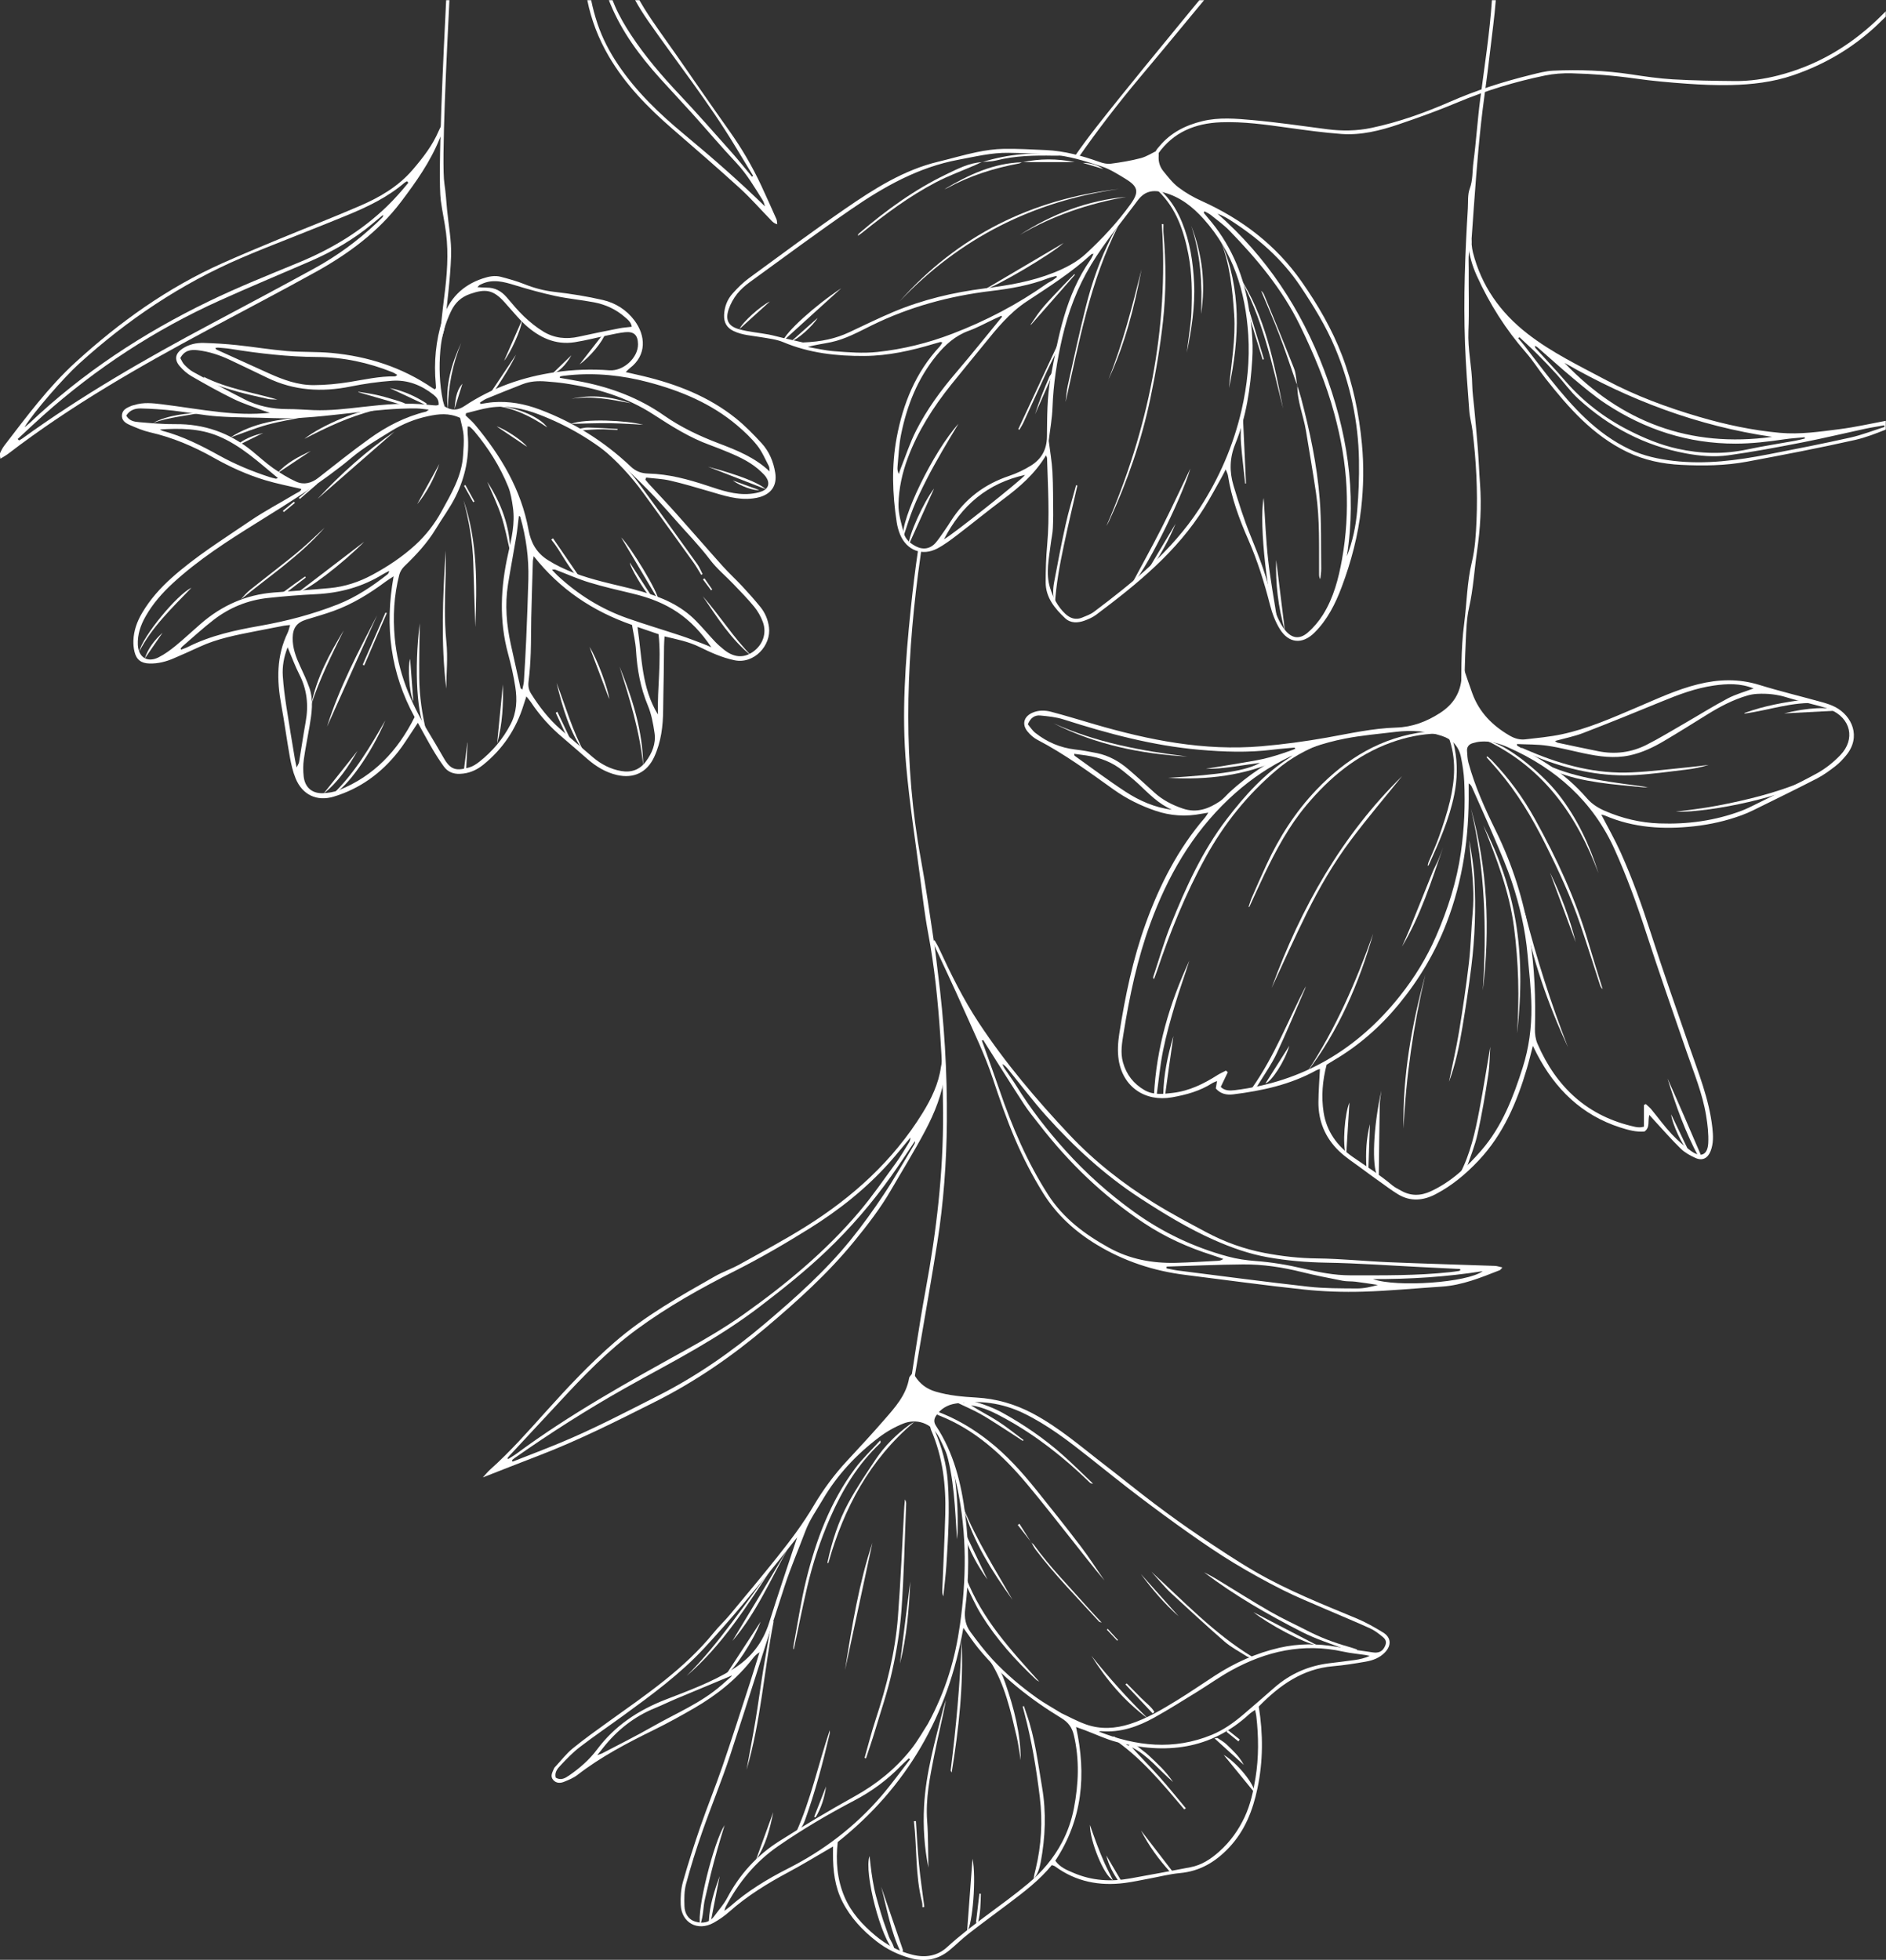<?xml version="1.0" encoding="UTF-8"?> <!-- Creator: CorelDRAW 2020 (64-Bit) --> <svg xmlns="http://www.w3.org/2000/svg" xmlns:xlink="http://www.w3.org/1999/xlink" xmlns:xodm="http://www.corel.com/coreldraw/odm/2003" xml:space="preserve" width="112.748mm" height="117.156mm" style="shape-rendering:geometricPrecision; text-rendering:geometricPrecision; image-rendering:optimizeQuality; fill-rule:evenodd; clip-rule:evenodd" viewBox="0 0 11274.8 11715.58"><rect x="0" y="0" width="11274.8" height="11715.58" fill="#333333" stroke="none"/> <defs> <style type="text/css"> <![CDATA[ .fil0 {fill:white;fill-rule:nonzero} ]]> </style> </defs> <g id="Слой_x0020_1">  <g id="_1976661374704"> <g> <g> <path class="fil0" d="M5455.74 8208.54c-8.48,11.54 -19.21,19.69 -20.83,29.36 -17.18,102.29 -84.05,175.15 -148.04,248.82 -73,84.04 -148.67,165.8 -224.42,247.41 -76.16,82.05 -142.04,171.82 -198.76,267.81 -63.91,108.16 -139.23,207.92 -217.13,305.73 -93.08,116.88 -188.95,231.56 -284.52,346.43 -30.2,36.31 -65.16,68.71 -94.86,105.4 -176.46,217.95 -406.37,372.33 -630.8,533.43 -71.97,51.67 -144.21,103.27 -212.8,159.23 -37.41,30.53 -67.47,70.09 -100.73,105.68 -4.15,4.45 -8.92,9.04 -11.12,14.49 -8.97,22.22 -24.46,45.15 -4.25,68.34 17.36,19.92 41.67,19.99 63.48,11.24 28.15,-11.29 57.47,-23.22 81.13,-41.53 141.26,-109.38 298.24,-191.23 457.76,-269.5 82.09,-40.28 162.38,-84.61 241.46,-130.56 134.47,-78.14 254.81,-173.65 350.37,-298 10.13,-13.17 22.33,-24.77 38.72,-35.03 -19.25,61.7 -37.86,123.62 -57.89,185.07 -53.88,165.31 -106.73,330.98 -163.17,495.42 -41.6,121.19 -90.14,239.99 -132.01,361.08 -37.87,109.51 -73.45,219.99 -104.77,331.52 -12.14,43.25 -14.97,90.78 -13.05,135.97 4.59,108.24 101.08,160.81 196.19,108.19 33.19,-18.35 65.06,-40.69 93.45,-65.82 107.31,-94.98 227.69,-169.45 353.62,-236.68 88.84,-47.44 174.78,-100.34 267.26,-153.82 -0.08,15.74 -0.11,30.09 -0.21,44.43 -0.62,99 10.93,196.23 56.29,285.48 48.45,95.33 119.99,171.74 204.38,237.26 60.18,46.72 126.42,78.99 199.33,99.59 87.29,24.65 166.68,11.26 236.87,-47.08 38.72,-32.18 74.63,-67.87 114.33,-98.74 78.4,-60.97 158.65,-119.56 237.95,-179.37 92.53,-69.78 184.94,-139.73 259.03,-230.36 8.36,3.24 14.7,4.31 19.34,7.71 125,91.75 265.67,118.65 416.78,99.09 49.99,-6.47 99.37,-17.62 149.02,-26.73 60.2,-11.05 119.95,-26.79 180.64,-32.33 119.73,-10.92 212.8,-66.77 293.58,-152.46 94.87,-100.63 142.23,-222.41 169.94,-354.41 34.01,-162.03 34.26,-324.63 7.68,-488.63 123.34,-126.19 260.55,-225.58 444.59,-241.18 65.43,-5.55 130.58,-16.01 195.33,-27.31 42.35,-7.39 82.49,-22.28 113.94,-54.75 40.21,-41.51 38.51,-89.38 -10.27,-119.34 -50.7,-31.14 -103.02,-61.02 -157.81,-83.83 -204.56,-85.14 -411.01,-166.57 -603.16,-277.8 -113.57,-65.75 -223.02,-138.93 -332.02,-212.2 -92.41,-62.1 -182.77,-127.45 -271.76,-194.41 -99.88,-75.16 -196.58,-154.51 -295.75,-230.63 -141.45,-108.59 -275.98,-226.8 -435.03,-311.01 -105.63,-55.92 -217.13,-88.08 -336.6,-94.8 -82.27,-4.63 -164.17,-11.99 -244.09,-35.76 -52.84,-15.71 -92.46,-45.42 -121.45,-91.19 -3.11,-4.92 -7.28,-9.16 -15.16,-18.92zm889.21 2032.69l0 0c-54.5,-33.64 -101.66,-59.39 -145.16,-90.29 -95.98,-68.18 -185.89,-144.25 -265.98,-230.5 -47.64,-51.3 -90.08,-107.7 -131.84,-164.05 -30,-40.48 -38.45,-86.14 -31.81,-138.54 23.72,-187.32 23.9,-375.38 0.25,-562.81 -23.74,-188.19 -68.47,-370.13 -174.8,-531.35 -13.7,-20.76 -13.17,-39.69 -0.24,-59.62 27.6,-42.54 69.02,-66.27 116.82,-73.68 140.71,-21.84 276.72,-5.12 406.13,57.45 144.14,69.7 269.8,166.58 394.36,265.28 97.97,77.64 195.35,156.08 294.88,231.68 100.77,76.55 202.79,151.57 306.27,224.42 86.11,60.61 173.32,120.07 263.36,174.57 94.15,57 190.82,110.32 289.08,159.89 84.38,42.58 172.36,78.06 259.11,115.87 88.18,38.43 177.35,74.63 264.89,114.45 27.35,12.44 52.14,31.81 75.64,51.02 24.13,19.74 24.31,38.02 9.14,64.75 -15.45,27.22 -40.33,32.02 -67.1,28.27 -72.51,-10.14 -144.99,-20.8 -217.09,-33.48 -114.33,-20.1 -227.83,-20.46 -341.45,5.49 -140.44,32.08 -269.23,90.39 -389.45,168.77 -74.27,48.43 -147.36,98.76 -222.88,145.13 -89.9,55.2 -180.5,109.62 -282.07,142.06 -86.94,27.77 -174.95,33.25 -261.3,2.91 -54.39,-19.11 -105.46,-47.66 -148.76,-67.69zm-798.15 64.14l0 0c-22.9,35.03 -57.83,98.62 -102.42,154.5 -92.29,115.69 -205.55,206.69 -335.93,278.99 -152.28,84.44 -301.94,174.03 -449.14,267.08 -133.85,84.6 -237.94,199.02 -312.32,340.35 -20.34,38.67 -50.86,72 -76.74,107.75 -29.69,41 -71.42,46.28 -114.88,32.7 -42.9,-13.39 -62.29,-50.32 -63.6,-92.26 -1.36,-43.88 -1.92,-89.85 9.36,-131.63 28.18,-104.45 60.48,-208.02 96.22,-310.16 54.41,-155.46 117.53,-307.96 169.1,-464.3 110.82,-335.99 215.19,-674.1 325.33,-1010.31 36.02,-109.95 82.22,-216.53 122.88,-324.99 25.45,-67.92 67.28,-126.25 103.57,-188.16 87.22,-148.81 202.35,-271.32 338.72,-374.21 43.37,-32.72 92.44,-60.53 142.86,-80.63 74.2,-29.57 167.58,-9.86 215.82,85.67 49.36,97.76 86.57,198.78 108.88,305.87 56.21,269.91 52.87,540.66 14.2,812.18 -28.22,198.14 -81.5,388.28 -191.91,591.56zm212.3 -574.14l0 0c32.84,45.04 59.63,85.78 90.37,123.27 139.14,169.66 309.64,302.97 495.74,416.32 42.17,25.69 63.72,56.54 74.5,102.16 34.45,145.71 28.24,291.17 0.37,436.57 -13.56,70.76 -37.01,138.65 -70.5,202.54 -51,97.28 -120.82,179.04 -205.23,249.37 -157.25,131.04 -331.5,240.21 -482.95,378.93 -57.66,52.82 -129.41,64.19 -206.43,45.09 -83.38,-20.68 -156.72,-60.11 -221.87,-114.52 -76.81,-64.14 -144.3,-137.49 -184.08,-230.47 -44.88,-104.86 -53.76,-215.61 -40.9,-328.82 414.16,-329.18 660.07,-757.27 750.98,-1280.44zm549.61 1392.09l0 0c163.46,-248 186.67,-514.23 124.1,-799.34 21.27,7.66 38.13,13.5 54.83,19.78 62.73,23.61 123.86,53.33 188.36,70.04 290.72,75.31 561.03,46.15 792,-166.56 9.54,-8.78 21.05,-15.43 34.92,-25.43 3.33,15.74 6.34,25.9 7.52,36.28 14.07,123.51 15.16,247.02 -4.77,369.95 -12.94,79.84 -30.12,158.98 -64.44,232.91 -37,79.71 -87,149.2 -153.52,208.46 -50.52,45.02 -104.17,79.9 -170.4,92.7 -120.05,23.2 -240.34,45.2 -360.65,66.98 -115.27,20.88 -228.43,13.95 -337.07,-32.26 -40.17,-17.08 -82.25,-33.18 -110.88,-73.51zm260.52 -771.93l0 0c4.33,-0.9 8.76,-2.9 12.98,-2.54 116.08,9.78 220.88,-26.99 319.59,-82.05 86.67,-48.35 170.68,-101.49 255.25,-153.52 67.66,-41.64 132.49,-88.2 201.88,-126.62 210.08,-116.33 432.14,-166.43 671.57,-113.23 43.07,9.57 87.44,13.23 131.18,19.85 9.17,1.39 18.19,3.8 27.28,5.75 -30.3,13.29 -59.89,20.14 -89.84,24.43 -51.46,7.36 -103.14,13.12 -154.73,19.58 -123.34,15.45 -232.17,63.31 -325.89,145.36 -60.89,53.31 -121.9,106.49 -183.45,159.03 -58.33,49.8 -120.21,94.38 -191.83,123.73 -226.74,92.92 -450.8,68.38 -673.99,-19.77zm-1803.72 -1161.27l0 0c-57.42,174.2 -114.46,341.37 -167.37,509.83 -37.96,120.86 -109.76,212.21 -217.06,278.41 -125.63,77.52 -263.75,128.14 -399.93,180.84 -165.59,64.08 -305.43,156.72 -412.26,299.61 -45.81,61.26 -103.74,111.46 -166.88,155.04 -24.26,16.76 -49.22,30.9 -79.87,12.85 -8.31,-32.34 11.25,-54.62 29.06,-73.58 36.44,-38.78 73.86,-77.66 115.93,-109.91 84.81,-64.99 173.31,-125.13 259.72,-188.06 170.02,-123.81 338.84,-247.52 483.66,-403.38 155.83,-167.71 300.86,-343.75 444.12,-521.71 36.12,-44.88 71.57,-90.29 110.88,-139.94zm-435.17 2232.73l0 0c4.23,-13.48 4.96,-18.1 7.01,-22.02 76.24,-145.56 177.12,-269.6 313.29,-363.92 145.97,-101.1 298.67,-190.92 455.76,-273.19 103.85,-54.4 196.76,-122.45 278.28,-206.49 15.55,-16.03 32.41,-30.78 48.66,-46.13 2.39,2.1 4.77,4.21 7.14,6.31 -57.03,73.18 -111.18,148.85 -171.66,219.08 -156.33,181.55 -343.24,324.75 -557.05,433.06 -124.4,63.01 -243,135.12 -348.02,227.88 -7.85,6.94 -16.69,12.76 -33.41,25.42zm45.87 -1407.13l0 0c-1.06,1.42 -3.14,5.37 -6.26,8.15 -18.18,16.26 -36.64,32.22 -54.96,48.34 -123.05,108.3 -274.5,169.74 -414.53,249.82 -98.04,56.07 -199.43,106.26 -299.45,158.87 -6.85,3.6 -14.6,5.49 -30.48,11.29 15.23,-19.16 24.57,-30.81 33.81,-42.52 83.87,-106.29 186.26,-188.17 312.5,-239.35 42.25,-17.13 83.16,-37.53 125.2,-55.22 111,-46.72 222.28,-92.77 334.17,-139.38z"></path> </g> <g> <path class="fil0" d="M5583.36 8442.86c9.91,6.2 19.13,14.14 29.83,18.34 215.24,84.73 379.55,235.4 525.2,408.83 90.27,107.49 176.51,218.38 263.8,328.36 66.24,83.46 131.27,167.88 200.33,249.69 -46.84,-67.89 -91.2,-137.67 -141.1,-203.25 -86.85,-114.16 -176.23,-226.43 -266.21,-338.17 -85.23,-105.85 -175.73,-206.99 -283.05,-291.54 -95.33,-75.1 -198.63,-136.36 -312.82,-178.42 -3.82,-1.41 -8.36,-0.86 -12.56,-1.23 -1.14,2.47 -2.28,4.93 -3.42,7.39z"></path> <path class="fil0" d="M5177.02 10511.74c17.47,-53.29 36.07,-106.24 52.17,-159.94 35.81,-119.44 76.62,-237.87 103.68,-359.31 26.78,-120.19 47.22,-243 56.09,-365.7 15.29,-211.46 19.49,-423.72 28.17,-635.65 0.37,-8.92 -0.94,-17.92 -7.41,-27.44 -1.27,14.71 -2.92,29.4 -3.75,44.13 -12.38,219.38 -21.12,439.04 -37.95,658.08 -16.19,210.56 -67.66,414.45 -133.69,614.87 -24.69,74.97 -44,151.71 -65.76,227.65 2.82,1.1 5.63,2.2 8.45,3.31z"></path> <path class="fil0" d="M6118.9 8608.49c-50.93,-37.68 -100.14,-78.03 -153.29,-112.27 -52.33,-33.72 -108.65,-61.23 -161.12,-95.4 77.36,11.06 144.46,45.88 210.9,82.67 183.8,101.8 346.69,231.08 497.07,376.89 5.22,5.07 11.13,9.44 21.73,8.69 -60.31,-57.26 -119.12,-116.21 -181.26,-171.43 -110.89,-98.53 -232.95,-181.85 -362.64,-253.63 -33.2,-18.38 -68.82,-33.09 -104.6,-45.93 -39.73,-14.24 -80.92,-24.41 -127.46,-38.13 3.01,12.15 4.58,18.49 6.39,25.83 -12.53,-2.51 -24.64,-4.93 -36.74,-7.36 -1.03,2.63 -2.05,5.27 -3.07,7.91 44.01,21.11 89.09,40.29 131.75,63.84 45.32,25.02 88.57,53.81 132.3,81.62 42.34,26.94 84.14,54.74 126.17,82.15 1.29,-1.81 2.58,-3.63 3.87,-5.45z"></path> <path class="fil0" d="M4745.65 9858.53c26.3,-123.26 50.6,-247 79.41,-369.68 33.46,-142.51 78.69,-281.21 137.69,-415.74 73.09,-166.69 165.19,-319.56 298.65,-445.29 3.08,-2.91 4.43,-7.66 0.47,-16.9 -50.59,55.88 -106.16,108.07 -150.86,168.32 -147.87,199.34 -233.33,427.8 -291.77,666.24 -31.48,128.42 -50.56,259.87 -75.06,389.99 -1.38,7.3 -1.17,14.91 -1.7,22.38 1.06,0.23 2.12,0.45 3.17,0.68z"></path> <path class="fil0" d="M6113.73 10200.78c3.35,13.06 6.61,26.16 10.07,39.19 44.04,165.6 71.72,334.43 92.39,504.1 17.45,143.27 9.32,286.55 -24.5,427.59 -4.79,19.95 -10.74,39.63 -12.09,60.79 24.27,-29.51 35.21,-64.14 42.01,-100.63 27.64,-148.41 33.77,-297.52 8.27,-446.56 -25.2,-147.29 -42.47,-296.41 -92.6,-438.51 -5.56,-15.77 -10.66,-31.71 -15.97,-47.57 -2.53,0.54 -5.05,1.07 -7.58,1.6z"></path> <path class="fil0" d="M5559.62 8523.05c2.18,8.59 3.19,17.69 6.68,25.71 69.74,160.55 89.44,329.76 84.73,502.54 -4.09,149.58 -11.6,299.07 -17.61,448.61 -0.58,14.23 -1.23,28.47 5.87,43.21 6.19,-61.76 14.16,-123.4 18.23,-185.3 11.06,-167.69 20.99,-335.42 8.32,-503.62 -7.8,-103.45 -35.46,-201.46 -75.42,-296.48 -5.68,-13.52 -13.95,-25.95 -21.02,-38.88 -3.26,1.4 -6.51,2.81 -9.78,4.21z"></path> <path class="fil0" d="M8112.11 9860.07c-18.36,-5.79 -36.58,-12.07 -55.09,-17.31 -83.73,-23.65 -164.53,-54.66 -241.94,-94.54 -74.6,-38.45 -151.21,-73.38 -223.84,-115.25 -108.38,-62.47 -213.94,-129.85 -320.94,-194.74 -23.39,-14.18 -47.81,-26.66 -72.27,-39.07 182.87,138.65 381.07,252.76 584.91,356.56 82.29,41.9 171.63,70.23 258.5,102.72 21.35,7.98 45.65,8.05 68.6,11.75 0.69,-3.37 1.38,-6.74 2.07,-10.12z"></path> <path class="fil0" d="M7089.13 10809.77c-52.75,-62.91 -103.93,-127.23 -158.68,-188.34 -53.33,-59.52 -110.3,-115.76 -163.79,-175.8 95.64,47.79 160.07,133.66 246.11,207.12 -43.71,-65.32 -95.38,-111.71 -145.72,-159.12 -18.79,-17.7 -40.89,-31.83 -60.21,-49.01 -19,-16.92 -38.87,-21.97 -62.68,-9.51 -29.02,-18.66 -57.67,-37.08 -86.32,-55.5 -2.84,3.59 -5.7,7.17 -8.54,10.76 171.48,114.4 299.49,271.83 430.55,426.25 3.09,-2.28 6.18,-4.57 9.28,-6.85z"></path> <path class="fil0" d="M4952.38 9342.13c92.24,-325.93 246.67,-616.23 512.17,-840.79 -9.17,5.13 -18.99,9.37 -27.41,15.53 -79.28,58.13 -148.47,126.72 -202.97,208.41 -56.65,84.94 -114.13,169.89 -162.7,259.47 -59.66,110.04 -97.61,229.36 -124.08,351.93 -0.61,2.83 -0.23,5.86 -0.31,8.8 1.06,-0.67 2.12,-1.34 5.3,-3.35z"></path> <path class="fil0" d="M5550.04 11164.31c-2.15,-92.71 -0.44,-185.7 -7.37,-278.05 -10.04,-133.99 16.48,-263.25 42.26,-392.63 21.97,-110.28 49.17,-219.51 70.25,-330.52 -5.26,16.06 -11.53,31.86 -15.64,48.22 -48.58,193.24 -104.6,385.38 -115.26,585.65 -6.52,122.74 1.45,245.56 25.76,367.33z"></path> <path class="fil0" d="M6212.96 10053.14c-169.82,-188.65 -341.88,-374.66 -436.03,-616.84 -2.96,1.12 -5.92,2.25 -8.88,3.38 1.01,9.25 -0.46,19.73 3.42,27.56 31.17,62.9 59.16,127.9 96.05,187.35 89.81,144.68 202.99,270.52 327,386.74 5.24,4.91 12.25,7.92 18.44,11.81z"></path> <path class="fil0" d="M7484.61 9903.39c-226.58,-138.28 -407.34,-329.98 -601.27,-507.6 18.72,21.21 37.18,42.67 56.26,63.57 19.48,21.32 38.35,43.4 59.57,62.88 106.29,97.59 211.83,196.08 320.75,290.67 39.82,34.58 88.06,59.54 132.9,88.21 8.11,5.19 18.35,7.05 27.59,10.44 1.4,-2.72 2.8,-5.45 4.2,-8.17z"></path> <path class="fil0" d="M4463.18 10579.14c85.91,-292.41 104.23,-592.92 161.8,-886.6 -3.78,-0.69 -7.56,-1.39 -11.34,-2.08 -17.01,96.99 -34.97,193.83 -50.79,291.01 -16.38,100.63 -29.52,201.8 -46.24,302.38 -16.4,98.66 -35.51,196.88 -53.43,295.29z"></path> <path class="fil0" d="M5748.73 9808.94c-9.68,258.39 -32.83,515.59 -65.16,771.99 -0.61,4.86 2.01,10.14 5.73,14.95 42.42,-260.86 71.48,-522.29 59.43,-786.94z"></path> <path class="fil0" d="M4620.43 9365.25c-82.83,112.91 -164.57,226.64 -248.78,338.51 -82.86,110.08 -169.25,217.39 -267.02,314.7 215.05,-184.12 362.66,-421.93 515.8,-653.21z"></path> <path class="fil0" d="M5347.51 11664.8c-0.85,-38.29 -25.69,-63.28 -35.53,-93.5 -9.92,-30.45 -22.04,-60.19 -32.02,-90.62 -10.45,-31.84 -19.9,-64.02 -29.04,-96.26 -8.67,-30.59 -17.53,-61.2 -24.17,-92.25 -7.02,-32.81 -12.16,-66.05 -16.94,-99.28 -4.54,-31.53 -7.55,-63.28 -11.53,-97.52 -35.04,97.37 69.92,501.97 149.23,569.43z"></path> <path class="fil0" d="M6101.98 10522.12c-0.42,-160.01 -40.66,-313.02 -92.82,-462.6 -16.81,-48.24 -37.91,-98.54 -81.35,-137.42 -2.44,7.49 -5.85,12.54 -4.53,14.65 84.62,135.91 117.83,289.78 153.9,442.43 11.1,46.98 16.69,95.25 24.8,142.94z"></path> <path class="fil0" d="M4960.47 10343.44c-68.77,202.71 -112.15,413.19 -202.06,612.23 22.77,-14.26 40.62,-37.82 54.02,-74.95 60.98,-168.97 106.89,-342.31 147.59,-517.1 1.49,-6.41 0.36,-13.43 0.45,-20.18z"></path> <path class="fil0" d="M4331.91 10910.15c-64.18,98.39 -168.17,509.12 -146.18,597 21.01,-56.22 16.85,-107.82 28.95,-155.93 12.26,-48.73 22.08,-98.08 34.22,-146.83 12.52,-50.23 26,-100.23 40.07,-150.04 13.52,-47.88 28.35,-95.4 42.94,-144.2z"></path> <path class="fil0" d="M5759.68 9014.16c59.21,203.36 170.71,379.36 293.36,549.38 -102.49,-180.46 -215.09,-355.58 -293.36,-549.38z"></path> <path class="fil0" d="M5215.33 9223.12c-78.04,233.11 -122.59,496.42 -163.68,760.56 56.03,-260.36 112.07,-520.71 163.68,-760.56z"></path> <path class="fil0" d="M4378.28 9809.71c143.32,-166.93 228.98,-369.11 335.6,-558.48 -55.46,92.7 -110.79,185.49 -166.44,278.09 -56.22,93.57 -112.75,186.94 -169.16,280.39z"></path> <path class="fil0" d="M5649.41 8657.33c55.72,177.14 59.17,360.47 71.75,543.84 1.08,-12.37 2.77,-24.73 3.14,-37.13 3.86,-130.24 -3.09,-259.87 -25.08,-388.38 -5.14,-30.04 -13.88,-59.59 -22.8,-88.79 -3.61,-11.8 -12.14,-22.08 -18.43,-33.06 -2.86,1.18 -5.72,2.35 -8.58,3.52z"></path> <path class="fil0" d="M6862.73 10273.75c-119.73,-118.86 -233.36,-243.26 -338.11,-375.77 90.37,145.26 199.69,273.56 338.11,375.77z"></path> <path class="fil0" d="M5813.78 11111.55c-11.02,147.91 -21.77,292.05 -32.42,435.05 33.13,-39.28 55.95,-327.64 32.42,-435.05z"></path> <path class="fil0" d="M7872.56 9834.56c-129.82,-67.47 -259.63,-134.94 -378.57,-196.75 81.57,66.99 304.01,187.77 378.57,196.75z"></path> <path class="fil0" d="M5463.49 10886.9c18.85,160.89 7.68,324.5 48.66,483.44 2.59,10.06 1.67,21.01 2.39,31.55 3.75,-0.93 7.5,-1.86 11.25,-2.79 -10.88,-85.04 -23.7,-169.89 -32.09,-255.18 -8.41,-85.64 -12.41,-171.7 -18.34,-257.59 -3.96,0.19 -7.91,0.38 -11.87,0.57z"></path> <path class="fil0" d="M6165.7 9220.64c8.22,14.17 15.05,29.38 24.86,42.35 115.8,153.08 250.72,289.35 379.72,430.83 1.77,1.94 5.38,2.22 15.84,6.22 -33.2,-36.01 -62.04,-66.1 -89.55,-97.36 -106.43,-120.91 -220.58,-235.22 -314.78,-366.66 -4.29,-5.99 -11.18,-10.11 -16.86,-15.1l0.77 -0.28z"></path> <path class="fil0" d="M5268.1 11279.34c34.44,131.78 56.25,267.57 116.99,391.89 7.45,-3.46 8.98,-3.81 9.99,-4.73 1.08,-0.98 2.27,-2.45 2.36,-3.78 0.17,-2.91 0.29,-6.08 -0.63,-8.78 -42.83,-124.89 -85.78,-249.75 -128.71,-374.6z"></path> <path class="fil0" d="M4337.48 10015.75c48.96,-28.68 170.95,-213.75 209.3,-321.12 -68.58,105.22 -137.16,210.44 -209.3,321.12z"></path> <path class="fil0" d="M6653.03 11238.99c-16.97,-34.44 -34.94,-68.43 -50.64,-103.44 -16.24,-36.19 -30.92,-73.13 -45.08,-110.2 -14.04,-36.74 -26.59,-74.06 -41.53,-116.04 -0.94,93.81 82.7,302.42 137.25,329.68z"></path> <path class="fil0" d="M5380.01 9944.73c41.14,-160.19 54.04,-324.9 61.69,-490.33 -20.57,163.44 -41.13,326.89 -61.69,490.33z"></path> <path class="fil0" d="M7500.9 10717.75c0.54,-49.02 -103.25,-178.79 -185.36,-227.13 63.24,77.48 125.06,153.24 185.36,227.13z"></path> <path class="fil0" d="M7006.94 11184.13c-61.99,-80.58 -123.98,-161.17 -185.98,-241.76 46.66,92 106.88,173.9 175.46,249.59 3.51,-2.6 7.01,-5.21 10.52,-7.83z"></path> <path class="fil0" d="M4622.74 10832.73c-34.54,95.19 -69.08,190.39 -103.62,285.58 58.93,-85.93 83.4,-184.82 103.62,-285.58z"></path> <path class="fil0" d="M5903.13 9442.49c-42.85,-89.65 -85.71,-179.31 -128.57,-268.97 -3.16,1.55 -6.32,3.09 -9.48,4.64 31.34,95.28 79.31,182.44 138.05,264.33z"></path> <path class="fil0" d="M4302.18 11215.49c-32.36,89.2 -60.19,176.55 -64.48,268.5 3.87,0.79 7.76,1.58 11.64,2.36 17.62,-90.28 35.23,-180.57 52.84,-270.86z"></path> <path class="fil0" d="M7260.72 10392c59.84,54.24 115.42,104.61 174.89,158.5 -26.31,-50.72 -64.47,-85.1 -100.97,-120.41 -16.1,-15.57 -36.11,-27.26 -55.12,-39.52 -3.73,-2.41 -11.01,0.67 -18.8,1.43z"></path> <path class="fil0" d="M6820.25 9409.4c67.48,91.41 140.43,177.85 225.99,252.84 -75.32,-84.28 -150.66,-168.55 -225.99,-252.84z"></path> <path class="fil0" d="M6727.94 10069.35c54.4,57.82 108.8,115.65 163.2,173.48 3.37,-3.01 6.75,-6.03 10.12,-9.04 -20.04,-33.28 -52.86,-55.79 -79.62,-83.36 -28.34,-29.19 -57.14,-57.93 -85.73,-86.88 -2.66,1.94 -5.32,3.87 -7.97,5.8z"></path> <path class="fil0" d="M4875.67 10864.1c34.44,-56.55 53.61,-118.84 62.63,-184.95 -23.71,60.59 -47.43,121.17 -71.15,181.74 2.84,1.07 5.68,2.14 8.52,3.21z"></path> <path class="fil0" d="M6702.93 11243.74c-29.77,-50.68 -59.54,-101.36 -89.31,-152.04 14.47,59.25 42.6,110.87 76.77,159.1 4.18,-2.35 8.36,-4.71 12.54,-7.06z"></path> <path class="fil0" d="M5845.95 11494.88c15.86,-56.94 16.18,-115.43 17.86,-173.79 -2.94,-0.31 -5.87,-0.61 -8.81,-0.91 -6.83,57.85 -13.66,115.7 -20.48,173.55 3.81,0.39 7.62,0.77 11.43,1.15z"></path> <path class="fil0" d="M7410.99 10398.71c-23.42,-18.77 -46.83,-37.55 -70.25,-56.32 -2.83,3.44 -5.65,6.88 -8.47,10.32 23.71,19.1 47.44,38.19 71.16,57.29 2.52,-3.77 5.04,-7.53 7.56,-11.29z"></path> <path class="fil0" d="M6164.93 9220.92c-23.59,-37.28 -47.17,-74.57 -70.75,-111.86 -3.29,2.35 -6.58,4.7 -9.88,7.05 27.14,34.84 54.27,69.69 81.4,104.53l-0.77 0.28z"></path> <path class="fil0" d="M6616.99 9742.14c20.67,21.93 41.33,43.87 62,65.8 1.44,-1.29 2.88,-2.58 4.32,-3.88 -20.37,-22.28 -40.74,-44.58 -61.11,-66.87 -1.73,1.65 -3.47,3.3 -5.21,4.95z"></path> </g> <g> <path class="fil0" d="M5573.43 5626.36c4.99,10.45 10.09,20.85 14.95,31.36 56.39,122.12 114.31,243.56 168.72,366.55 61.8,139.71 129.55,277.77 177.69,422.22 40.61,121.87 82.07,242.87 132.53,360.82 48.19,112.65 104.13,221.29 168.96,325.48 80.96,130.13 190.78,229.42 320.76,308.18 163.32,98.96 340.47,156.98 529.54,180.44 236.53,29.36 472.66,62.48 709.65,87.45 116.68,12.3 235.1,16.03 352.41,12.65 156.93,-4.53 313.53,-20.1 470.31,-30.22 122.88,-7.93 234.71,-54.22 347.22,-98.34 3.7,-1.45 6.11,-6.23 15.39,-16.2 -18.49,-3.95 -31.67,-8.84 -45.01,-9.31 -210.77,-7.49 -421.61,-13.16 -632.33,-21.92 -143.54,-5.96 -286.85,-21.14 -430.35,-22.65 -105.87,-1.11 -209.46,-12.86 -312.65,-32.39 -123.87,-23.45 -241.47,-66.13 -352.41,-125.59 -103.8,-55.63 -208.23,-110.7 -308.22,-172.72 -186.08,-115.42 -358.31,-250.03 -508.41,-409.66 -196.46,-208.92 -382.11,-427.66 -540.26,-667.48 -93.43,-141.67 -168.67,-294.21 -239.83,-448.4 -7.27,-15.78 -16.78,-30.53 -25.26,-45.76 -4.46,1.83 -8.93,3.67 -13.4,5.49zm296.15 593.72l0 0c2.8,-0.9 5.6,-1.8 8.41,-2.7 7.99,12.86 15.87,25.78 23.98,38.56 73.4,115.67 145.92,231.92 220.74,346.66 27.45,42.09 60.03,80.88 90.86,120.74 177.77,229.84 384.95,428.98 627.35,589.52 125.24,82.95 261.8,144.55 405.34,189.93 22.46,7.1 44.56,15.37 66.83,23.08 -11.38,8.36 -21.57,10.58 -31.84,11.12 -83.96,4.34 -167.89,10.08 -251.91,12.1 -141.05,3.4 -275.36,-21.18 -401.12,-90.95 -143.79,-79.75 -272.19,-175.42 -362.25,-315.65 -125.6,-195.57 -216.04,-407.52 -291,-626.72 -30.06,-87.91 -62.16,-175.12 -93.35,-262.65 -3.94,-11.04 -8.03,-22.03 -12.04,-33.04zm2858.71 1365.93l0 0c0.59,2.47 1.19,4.93 1.78,7.4 -2.6,1.45 -5.05,3.82 -7.8,4.23 -18.12,2.71 -36.27,5.4 -54.48,7.36 -198.03,21.29 -396.63,18.75 -595.45,18.81 -97.48,0.03 -189.66,-18.83 -282.62,-40.73 -93.79,-22.1 -188.34,-37.91 -284.7,-44.94 -54.44,-3.97 -109.47,-12.03 -162.1,-26.18 -203.93,-54.82 -391.87,-143.93 -563.72,-267.62 -149.23,-107.4 -285.34,-228.9 -408.48,-365.18 -109.49,-121.18 -209.18,-249.78 -295.43,-388.7 -21.73,-35 -46.63,-68.04 -69.54,-102.35 -5.67,-8.49 -9.23,-18.4 -13.76,-27.66 14.94,8.15 24.68,19.47 34.1,31.04 75.87,93.22 148.08,189.71 228.26,279.06 166.62,185.68 349.7,354.22 559.24,490.78 143.38,93.44 289.46,182.78 446.98,252.32 102.59,45.28 206.99,82.25 317.26,101.93 115.58,20.63 231.69,30.54 349.61,32.51 189.43,3.16 378.68,17.03 568.01,26.38 77.62,3.83 155.23,7.69 232.84,11.54zm-1754.51 -3.49l0 0c0.1,-3.65 0.21,-7.31 0.31,-10.96 152.51,-4.59 305.01,-11.75 457.55,-12.94 117.89,-0.91 234.2,16.64 349,45.17 81.41,20.23 163.88,36.36 246.22,52.52 24.8,4.87 50.95,2.46 76.2,5.6 44.75,5.56 89.3,12.8 133.93,19.35 -42.35,12.31 -84.13,21.45 -125.85,21.14 -96.22,-0.71 -193.08,0.07 -288.47,-10.59 -259.66,-29.03 -518.69,-63.56 -777.92,-96.28 -23.82,-3.01 -47.32,-8.62 -70.97,-13.01zm1234.01 63.92l0 0c219.83,0.56 438.67,-12.9 656.02,-47.41 -91.6,68.5 -511.13,98.07 -656.02,47.41z"></path> </g> <g> <path class="fil0" d="M2886.59 8831.88c107.98,-42.17 218.29,-85.99 329.15,-128.39 241.83,-92.49 472.3,-208.83 703.31,-325.09 239.1,-120.33 456.9,-270.76 660.06,-442.35 188.81,-159.48 372.55,-325.34 529.42,-517.97 78.1,-95.89 153.78,-193.58 216.06,-300.88 69.06,-118.99 141.96,-235.94 206.22,-357.47 57.1,-107.98 103.41,-221.6 117.43,-344.86 2.92,-25.65 -2.37,-52.23 -3.87,-78.39 -3.43,-0.17 -6.85,-0.35 -10.28,-0.52 -3.03,14.31 -6.91,28.5 -8.96,42.95 -14.23,100.45 -57.31,189.46 -109.75,274.44 -176.19,285.51 -418.42,504.07 -700.17,680.23 -128.2,80.15 -261.89,151.64 -394.16,225.12 -47.69,26.49 -100.22,44.33 -147.6,71.27 -208.49,118.54 -417.79,235.95 -600.19,394.45 -147.73,128.37 -281.14,270.78 -411.69,416 -105.98,117.88 -210.76,236.76 -329.22,342.64 -17.69,15.81 -32.65,34.7 -45.76,48.82zm151.15 -109.74l0 0c-1.35,-1.62 -2.7,-3.24 -4.05,-4.85 3.44,-4.54 6.53,-9.42 10.39,-13.58 99.64,-107.15 199.65,-213.96 299,-321.37 144.21,-155.91 291.4,-308.81 463.2,-435.06 184.88,-135.87 384.16,-247.25 588.93,-350.65 151.28,-76.4 298.41,-162.09 442.32,-251.76 176.79,-110.14 339.93,-238.99 479.5,-395.13 43.28,-48.42 83.68,-99.4 125.39,-149.21 -0.18,11.87 -3.57,21.82 -8.99,30.51 -25.07,40.15 -48.67,81.43 -76.53,119.58 -71.92,98.49 -141.17,199.46 -219.81,292.4 -200.39,236.83 -437.66,433.7 -689.64,612.74 -111.69,79.36 -229.69,148.79 -350.04,215.48 -344.8,191.08 -689.98,382.33 -1007.92,617.6 -16.45,12.18 -34.47,22.24 -51.75,33.3zm26.69 15.54l0 0c-1.23,-3.09 -2.47,-6.17 -3.71,-9.25 5.87,-4.55 11.54,-9.36 17.61,-13.61 211.76,-148.1 429.25,-287.21 654.37,-414.13 142.13,-80.13 286.77,-155.86 427.68,-238.04 131.93,-76.93 260.64,-158.91 382.45,-252.06 137.24,-104.95 271.91,-212.3 397.17,-331.53 144.15,-137.21 273.26,-287.19 388.46,-449.17 48.55,-68.27 94.08,-138.7 140.99,-208.16 1.51,9.43 -1.8,15.89 -5.54,22.09 -59.21,98.16 -115.25,198.43 -178.65,293.81 -63.26,95.15 -130.08,188.51 -202.15,277.1 -150.84,185.42 -329,344.25 -510.64,498.07 -195.94,165.94 -405.46,312.5 -635.91,429.47 -193.71,98.33 -385.96,199.23 -586.75,282.54 -94.47,39.19 -190.21,75.34 -285.38,112.87z"></path> </g> <g> <path class="fil0" d="M6422.92 936.93c42.03,-60.09 85.45,-119.23 130.8,-177.03 188.36,-240.11 383.33,-475.06 576.68,-711.22 13.05,-15.94 26.22,-31.78 39.47,-47.55l28.21 0c-58.99,71.2 -118.09,142.33 -176.87,213.69 -68.9,83.66 -138.69,166.59 -208.21,249.74 -128.76,153.97 -251.02,312.59 -365.59,476.96 -7.82,-2 -15.93,-3.62 -24.49,-4.59z"></path> <path class="fil0" d="M5489.49 3280.96c5.94,2.99 11.98,5.71 18.12,8.13 -6.84,47.23 -13.3,94.53 -19.39,141.88 -73.29,568.87 -87.88,1136.92 16.73,1704.28 31.27,169.61 54.62,340.7 80.72,511.25 8.33,54.43 13.61,109.31 20.69,163.94 38.47,297.14 56.6,595.57 54.18,895.13 -1.95,241.83 -19.52,482.7 -57.03,721.61 -33.15,211.14 -70.98,421.54 -106.6,632.28 -18.53,109.68 -36.61,219.43 -55.42,329.06 -1.19,6.93 -6.91,13.09 -10.52,19.6 -5.98,-10.81 -6.78,-19.6 -5.42,-28.05 35.79,-224.59 67.47,-449.94 108.79,-673.51 64.22,-347.5 105.02,-696.98 103.63,-1050.46 -0.63,-157.43 -6.47,-315.1 -17.26,-472.15 -13.92,-202.59 -34.14,-404.66 -71.85,-604.77 -20.66,-109.65 -33.54,-220.83 -47.98,-331.58 -29.07,-222.94 -63.47,-445.47 -83.48,-669.26 -27.89,-311.8 -5.23,-623.64 26.88,-934.16 12.57,-121.51 27.07,-242.64 45.21,-363.22z"></path> </g> </g> <g> <g> <path class="fil0" d="M8750.19 4211.96c0.72,-16.15 1.65,-32.3 2.13,-48.46 3.2,-108.52 4.78,-217.12 10.01,-325.54 3.3,-68.58 4.87,-138.5 19.89,-204.96 25.27,-111.86 31.66,-225.87 47.88,-338.6 19.13,-132.95 27.83,-267.56 17.63,-402.47 -5.29,-70.08 -7.61,-140.38 -12.98,-210.45 -6.31,-82.2 -14.45,-164.26 -21.86,-246.37 -3.98,-44.1 -10.89,-88.13 -11.6,-132.28 -1.75,-108.15 -27.5,-214.13 -22.91,-323.2 5.14,-122.19 0.76,-244.74 1.83,-367.13 0.45,-51.54 -6.57,-104 15.17,-153.84 4,-9.19 1.42,-21.18 2.18,-31.85 8.83,-123.37 16.9,-246.79 26.84,-370.07 8.71,-108 18.07,-216 29.88,-323.71 11.13,-101.55 26.14,-202.67 38.88,-304.05 11.78,-93.78 23.07,-187.63 34.04,-281.51 5.66,-48.47 11.26,-97 14.8,-145.66l0.05 -0.68 -23.19 0c-13.41,198.44 -44.34,394.84 -69.96,591.9 -16.32,125.52 -24.02,252.15 -40.64,377.62 -6.92,52.25 -2.53,105.48 -21.97,157.55 -13.36,35.77 -8.91,78.38 -11.33,118.01 -16.44,268.76 -26.71,537.75 -16.96,806.96 4.87,134.32 15.45,268.46 25.52,402.53 3.03,40.43 14.61,80.15 19.55,120.52 21.72,177.82 31.37,356.46 23.76,535.39 -3.55,83.71 -8.64,169.05 -28.21,249.97 -29.26,121.01 -29.55,244.23 -45.61,366.05 -20.49,155.39 -17.13,311.19 -16.13,467.09 0.04,5.86 1.72,11.7 2.63,17.55 3.56,-0.1 7.12,-0.21 10.68,-0.31z"></path> </g> <g> <path class="fil0" d="M7275.59 6462.26c-2.93,17.53 -5.06,30.21 -7.44,44.4 28.22,33.07 65.4,40.2 103.97,35.39 173.59,-21.63 343.09,-58.28 498.11,-144.46 6.16,-3.42 13.42,-4.88 20.53,-7.37 -3.26,67.82 -8.59,133.02 -9.05,198.25 -0.81,114.16 40.87,213.05 122.5,291.81 41.42,39.95 91.13,71.37 137.53,106.08 35.37,26.46 71.22,52.29 107.23,77.88 36.07,25.64 71.38,52.63 109.18,75.48 73.74,44.58 150.23,37.57 223.16,-0.38 98.32,-51.16 182.23,-121.17 258.45,-202.24 147.86,-157.29 228.71,-348.45 288.59,-551.06 12.08,-40.86 21.82,-82.4 35.37,-134.09 10.21,20.55 16.73,34.27 23.75,47.74 109.74,210.62 268.33,366.32 498.48,440.21 47.66,15.31 96.48,28.66 145.26,24.11 34.64,-25.07 18.08,-61.48 28.64,-99.09 12.37,13.72 21.55,24.13 30.98,34.31 51.88,56.02 101.93,113.93 156.6,167.09 24.5,23.83 56.72,41.64 88.29,55.85 41.49,18.67 73.59,2.12 90.61,-41.58 17.71,-45.48 15.65,-92.53 10.25,-140.14 -19.3,-170.26 -83.24,-327.6 -138.61,-487.6 -77.88,-225.04 -156.82,-449.79 -229.55,-676.52 -52.32,-163.13 -109.71,-324.05 -179.8,-480.16 -34.26,-76.32 -76.1,-149.24 -116.16,-226.91 8.03,2.21 16.09,3.45 23.34,6.57 170.57,73.09 348.36,83.67 530.31,63.77 97.67,-10.69 192.48,-32.12 284.57,-65.8 24.28,-8.88 48.17,-19.19 71.37,-30.63 127.44,-62.84 255.23,-125.03 381.51,-190.16 39.09,-20.16 75.04,-47.2 110.06,-74.18 22.78,-17.54 42.86,-39.32 61.42,-61.49 94.97,-113.5 34.57,-238.26 -61.77,-289.73 -25.29,-13.52 -53.53,-22.48 -81.34,-30.22 -124.92,-34.75 -251.21,-64.97 -375.02,-103.25 -122.62,-37.91 -243.12,-34.1 -365.67,-3.73 -128.36,31.8 -247.17,87.98 -367.98,139.25 -146.21,62.05 -291.62,127.14 -447.89,160.06 -71.38,15.03 -144.61,21.75 -217.25,30.13 -32.41,3.74 -63.28,-5.17 -92.14,-21.81 -102.55,-59.15 -182.12,-138.57 -223.65,-251.62 -16.55,-45.03 -31.45,-90.66 -50.31,-145.3 -6.25,20.44 -13.09,33.77 -14.07,47.51 -6.71,93.66 -49.9,162.37 -129.57,213.71 -80.69,52.01 -166.28,84.18 -261.68,87.06 -141.22,4.25 -278.04,35.58 -416.28,60.1 -128.96,22.88 -259.31,40.52 -389.8,51.67 -341.57,29.17 -671.57,-36.56 -997.29,-131.5 -86.4,-25.18 -172.42,-51.82 -259.43,-74.65 -36.88,-9.67 -76.04,-10.41 -112.58,5.88 -50.74,22.62 -63.62,69 -28.61,111.85 16.09,19.7 36.73,38.13 59.13,49.81 161.99,84.44 308.5,192.14 456.58,297.85 76.11,54.32 159.85,95.74 248.69,126.06 90.17,30.78 181.97,36.51 275.38,18.19 11.63,-2.28 23.38,-3.91 41.01,-6.82 -8.17,12.33 -12.75,21.14 -19.06,28.45 -161.18,186.79 -271.42,402.63 -354.59,632.61 -77.53,214.38 -123.93,437.06 -158.78,661.9 -7.84,50.57 -11.17,104.17 -3.52,154.38 24.78,162.6 158.42,252.96 319.12,224.47 85.04,-15.07 166.69,-37.4 240.15,-84.46 7.25,-4.64 15.84,-7.2 28.77,-12.93zm64.39 -52.87l0 0c-3.72,-3.12 -7.44,-6.23 -11.17,-9.35 -17.08,8.96 -34.89,16.77 -51.12,27.08 -81.96,52.12 -167.89,94.43 -265.75,106.02 -57.74,6.84 -116.86,14.38 -170.25,-16.53 -64.7,-37.46 -107.91,-92.4 -128.38,-165.8 -16.31,-58.47 -5.83,-116.06 3.26,-172.69 35.81,-223.08 82.17,-444.1 159.98,-656.8 103.01,-281.58 248.9,-536.54 469.53,-744.87 197.41,-186.41 427.81,-308.87 693.77,-361.04 99.98,-19.61 202.21,-28.02 303.56,-40.32 93.59,-11.36 186.14,-5.2 276.16,24.08 61.52,20.02 101.33,62.64 114.11,126.08 9.62,47.75 17.39,96.42 19.64,144.98 6.6,142.22 0.38,284.29 -19.85,425.22 -25.01,174.2 -78.15,340.27 -148.42,501.51 -56.04,128.54 -128.49,246.5 -215.43,355.99 -253.95,319.85 -579.72,514.09 -987.75,564.07 -30.46,3.73 -60.81,3.77 -83.98,-19.35 14.57,-30.57 28.34,-59.42 42.09,-88.28zm2487.78 325.94l0 0c-11.8,2 -17.67,3.86 -23.52,3.8 -9.13,-0.09 -18.44,-0.56 -27.33,-2.48 -284.18,-61.26 -472.76,-235.87 -585.92,-497.83 -11.6,-26.84 -15.63,-59.17 -14.91,-88.75 4.41,-182.1 -1.2,-363.67 -30.4,-543.61 -36.4,-224.29 -104.43,-438.78 -204.92,-643.12 -64.01,-130.18 -123.64,-262.55 -161.93,-403.14 -6.3,-23.15 -7.17,-48.01 -8.7,-72.2 -1.43,-22.68 11.09,-38.1 32.08,-44.76 15.82,-5.02 32.47,-8.66 48.99,-9.97 57.94,-4.63 112.13,11.15 164.29,34.25 285.91,126.64 506.73,321.67 636.95,610.53 72.18,160.12 132.33,324.71 186.6,491.9 77.73,239.43 161.29,476.98 243.05,715.1 43.58,126.91 95.86,251.32 117.49,384.65 8.74,53.89 15.31,109.36 12.54,163.59 -3.62,70.54 -43.44,88.94 -100.96,48.52 -42.23,-29.68 -82.09,-64.24 -117.36,-101.91 -43.76,-46.74 -81.42,-99.16 -122.35,-148.61 -9.53,-11.51 -21.6,-20.93 -32.5,-31.31 -3.73,1.77 -7.46,3.54 -11.19,5.3 0,43.3 0,86.59 0,130.05zm-1896.96 -370.57l0 0c14.6,-9.01 27.42,-17.29 40.59,-24.99 150.78,-88.21 279.69,-201.23 390.74,-336.18 121.19,-147.29 217.46,-309.04 285.76,-486.45 97.71,-253.84 135.31,-518.62 132.16,-789.79 -0.17,-14.81 -0.02,-29.63 -0.02,-44.44 11.89,7.29 16.62,16.15 20.68,25.3 45.06,101.9 91.17,203.36 134.67,305.93 36.33,85.65 73.92,171.16 103.17,259.32 46.64,140.58 80.25,284.8 93.51,432.84 9.4,104.86 21.9,209.87 22.92,314.92 1.19,122.19 -14.65,243.36 -52.19,361.02 -56.93,178.44 -122.74,351.74 -248.23,496.12 -85.99,98.95 -179.76,186.89 -300.38,242.83 -61.26,28.41 -120.58,29.78 -179.67,-4.25 -17.2,-9.9 -35.94,-18.16 -50.88,-30.83 -74.69,-63.41 -157.75,-114.82 -237.74,-170.77 -92.21,-64.5 -155.55,-152.4 -173.08,-265.53 -14.6,-94.23 -7.1,-188.71 17.99,-285.05zm1138.72 -1907.66l0 0c-0.37,-3.13 -0.74,-6.25 -1.11,-9.37 60.73,2.98 122.13,1.39 182.02,10.12 73.77,10.75 146.22,30.37 219.35,45.67 90.1,18.85 180.38,31.9 272.42,12.13 74.25,-15.96 141.65,-48.17 206.16,-86.33 86.84,-51.36 172.36,-104.97 258.06,-158.23 75.58,-46.96 153.87,-88.12 239.61,-113.24 18.81,-5.5 38.71,-8.74 58.29,-9.88 61.51,-3.57 121.74,3.24 180.9,22.08 42.09,13.41 85.54,22.47 128.19,34.17 42.64,11.7 86.63,20.4 127.24,37.17 123.68,51.09 152.99,177.18 61,272.85 -40.76,42.39 -88.88,81.04 -140.33,109.14 -121.95,66.6 -247.81,126.03 -372.28,187.99 -25.9,12.89 -52.02,25.74 -79.07,35.86 -158.1,59.16 -321.71,81.31 -490.21,75.17 -113.09,-4.13 -220.44,-29.7 -323.76,-74.17 -41.01,-17.64 -78.29,-40.57 -108.3,-75.11 -68.62,-78.94 -146.87,-147.51 -234.46,-204.55 -59.99,-39.07 -122.39,-74.44 -183.72,-111.47zm-1329.92 11.99l0 0c1.11,2.81 2.22,5.62 3.33,8.44 -9.09,4.76 -18,9.92 -27.3,14.22 -132.88,61.51 -253.18,141.94 -361.3,240.6 -21.15,19.3 -39.35,42.77 -62.82,58.46 -66.7,44.58 -137.66,70.74 -219.89,42.92 -63.15,-21.37 -120.86,-50.76 -170.41,-95.82 -52.04,-47.31 -103.77,-95.05 -157.32,-140.61 -54.18,-46.1 -115.37,-80.59 -185.84,-95.07 -43.28,-8.9 -86.96,-16.67 -130.82,-21.78 -89.02,-10.37 -167.98,-44.32 -237.78,-99.17 -18.2,-14.31 -31.06,-35.43 -44.68,-51.44 15.85,-39.53 41.75,-55.75 74.57,-52.57 46.72,4.53 94.63,9.31 138.98,23.49 265.01,84.73 532.47,156.65 811.01,181.19 146.46,12.9 292.45,18.07 438.74,-0.32 43.68,-5.48 87.68,-8.43 131.53,-12.54zm2743.62 -353.62l0 0c-54.9,20.74 -107.28,34.72 -153.99,59.42 -87.71,46.38 -171.96,99.27 -257.99,148.86 -75.43,43.49 -149.89,89.03 -227.43,128.46 -91.16,46.36 -189,58.68 -289.87,38.4 -80.72,-16.24 -161.24,-33.43 -241.76,-50.63 -5.34,-1.14 -9.89,-6.02 -16.55,-10.28 58.4,-16.27 115.65,-27.4 169.24,-48.05 156.69,-60.35 312.31,-123.56 467.6,-187.47 101.95,-41.95 204.83,-80.89 314.39,-96.26 77.18,-10.83 155.17,-15 236.36,17.55zm-3477.38 724.81l0 0c-101.98,-12.53 -194.19,-53.13 -278.49,-108.28 -103.47,-67.7 -202.39,-142.34 -303.14,-214.2 -1.65,-1.18 -1.33,-5.13 -2.8,-11.63 25.14,3.42 48.96,6.46 72.72,9.94 81.68,11.97 156.59,40.13 220.79,93.38 30.61,25.37 62.12,49.82 91.09,76.96 61.35,57.46 119.31,118.98 199.83,153.83z"></path> </g> <g> <path class="fil0" d="M7735.49 4506.65c-7.66,6.87 -14.53,14.98 -23.11,20.41 -152.39,96.34 -270.42,228.01 -378.66,369.37 -146.84,191.75 -245.41,409.71 -334.49,631.87 -40.69,101.48 -70.47,207.33 -104.97,311.28 -1.28,3.85 -0.17,8.5 4.06,14.11 5.61,-15.04 11.65,-29.92 16.78,-45.11 79.5,-235.94 172.4,-466.2 292.74,-684.62 109.98,-199.64 250.63,-374.64 424.89,-521.93 82.52,-69.73 175.51,-121.29 277.14,-159.45 -24.48,8.01 -48.88,16.3 -73.47,23.95 -15.73,4.9 -31.76,8.86 -47.65,13.24 -17.75,8.96 -35.5,17.92 -53.26,26.88z"></path> <path class="fil0" d="M7468.31 5422.22c30.39,-65.82 59.96,-132.03 91.36,-197.37 69.63,-144.9 145.33,-286.01 249.46,-410.24 138.88,-165.67 300.05,-300.92 505.96,-375.39 89.25,-32.28 181.6,-51.85 277.04,-53.95 9,-0.2 18,-0.91 27.09,-5.06 -31.27,-12.14 -63.97,-9.83 -95.76,-6.03 -262.55,31.39 -474.17,158.89 -653.72,347.25 -125.88,132.06 -222.41,283.41 -298.76,448.25 -30.14,65.09 -58.97,130.8 -87.67,196.55 -7.68,17.56 -12.68,36.29 -18.91,54.49 1.3,0.5 2.61,1 3.91,1.5z"></path> <path class="fil0" d="M8886.55 4526.49c22.75,25.71 45.83,51.14 68.19,77.19 114.24,133.04 203.37,282.15 281.65,438.42 80.03,159.74 155.69,321.37 212.99,490.84 39.51,116.87 76.42,234.61 114.55,351.94 3.28,10.09 7.04,20.03 16.86,28.14 -28.34,-92.49 -57.7,-184.69 -84.83,-277.54 -76.12,-260.64 -189.91,-504.91 -321.12,-741.56 -69.97,-126.21 -154.79,-241.86 -254.7,-346.19 -8.92,-9.31 -18.97,-17.53 -28.49,-26.26 -1.7,1.67 -3.4,3.34 -5.1,5.02z"></path> <path class="fil0" d="M8382.18 4639.25c-357.27,350.48 -605.63,785.77 -780.26,1266.66 70.03,-149.79 137.28,-300.96 210.84,-449 75.51,-151.96 161,-299.1 262.81,-434.9 100.7,-134.31 209.69,-262.41 306.61,-382.76z"></path> <path class="fil0" d="M7735.49 4506.65c17.76,-8.96 35.51,-17.92 53.26,-26.88 7.48,-9.28 14.95,-18.55 22.42,-27.82 -99.1,36.32 -196.77,74.67 -300.35,93.3 -104.67,18.83 -209.76,35.28 -301.7,50.6 97.14,2.29 205.56,-19.96 323.17,-35.68 -79.37,46.53 -234,70.58 -548.55,89.66 232.21,13.81 457.73,-12.66 671.51,-111.3 26.1,-12.04 53.47,-21.32 80.24,-31.88z"></path> <path class="fil0" d="M8662.24 6466.78c39.37,-105.13 61.63,-215.27 80.23,-325.94 20.17,-120.04 38.11,-240.53 53.26,-361.29 21.91,-174.59 27.93,-350.21 18.49,-525.86 -4.16,-77.44 -17.17,-154.42 -30.87,-231.23 3.58,42.19 6.49,84.45 10.87,126.55 10.59,101.86 19.04,203.53 9.68,306.21 -9.14,100.24 -10.87,201.24 -22.57,301.11 -16.11,137.5 -36.38,274.62 -58.99,411.22 -16.6,100.31 -39.82,199.52 -60.1,299.23z"></path> <path class="fil0" d="M9091.7 4483.97c44.37,18.93 88.07,39.65 133.23,56.47 179.15,66.71 363.9,104.21 555.67,92.5 100.32,-6.13 200.2,-20.25 300.1,-32.23 45.21,-5.42 89.99,-14.41 134.13,-28.25 -36.67,4.37 -73.28,9.43 -110.03,12.99 -116.84,11.31 -233.52,26.62 -350.64,32.04 -209.68,9.72 -408.16,-42.28 -600.09,-122.9 -19.05,-8 -38.06,-16.1 -57.09,-24.15 -1.76,4.51 -3.52,9.02 -5.28,13.53z"></path> <path class="fil0" d="M9068.86 6178.32c57.95,-500.42 -11.69,-870.09 -200.91,-1243.59 78.57,197.53 155.4,395.07 183.02,608.34 27.38,211.39 32.94,422.73 17.89,635.25z"></path> <path class="fil0" d="M8897.17 4431.97c336.49,165.51 531.9,448.16 658.82,788.43 -53.56,-170.55 -128.33,-329.96 -238.48,-471.23 -111.65,-143.18 -333.38,-311.53 -420.34,-317.2z"></path> <path class="fil0" d="M7814.74 6407.68c189.3,-248.33 309.45,-529.33 394.66,-826.86 -102.72,289.44 -225.29,569.37 -394.66,826.86z"></path> <path class="fil0" d="M8864.42 5921.14c44.09,-366.38 29.21,-729.72 -70.94,-1087.34 84.18,358.23 95.64,721.16 70.94,1087.34z"></path> <path class="fil0" d="M6914.02 6551.64c12.58,-90.56 20.87,-181.98 38.91,-271.44 18.61,-92.25 44.38,-183.28 71.29,-273.58 26.41,-88.59 58.18,-175.57 85.78,-263.65 -118.68,255.97 -197.39,522.3 -211.37,805.57 5.13,1.03 10.26,2.07 15.39,3.1z"></path> <path class="fil0" d="M10016.98 4852.71c216.65,5.46 681.7,-98.35 797.46,-188.08 -10.44,1.84 -21.66,1.8 -31.2,5.79 -166.55,69.69 -340.92,112.17 -517.38,145.99 -87.75,16.82 -176.96,26.02 -248.88,36.3z"></path> <path class="fil0" d="M8908.95 6257.93c-20.24,118.39 -40.58,248.85 -65.25,378.48 -24.71,129.86 -52.78,259.18 -117.2,383.25 29.03,-3.14 35.16,-22.07 40.4,-37.05 23.61,-67.56 50.85,-134.57 66.28,-204.11 25.73,-115.89 45.6,-233.24 63.59,-350.63 9.2,-60.02 8.97,-121.48 12.18,-169.94z"></path> <path class="fil0" d="M9373.36 6260.02c-100.97,-260.7 -186.48,-526.31 -255.44,-797.22 -0.9,-3.54 -5.45,-6.15 -12.09,-13.26 54.49,285.45 148.03,552.2 267.53,810.48z"></path> <path class="fil0" d="M7805.95 5896.38c-105.46,202.55 -185.72,415.82 -320.73,607.41 24.79,2.65 31.11,-11.4 37.19,-21.28 37.52,-61.05 79.26,-120.25 109.67,-184.74 59.75,-126.72 113.04,-256.49 168.88,-385.05 2.26,-5.19 3.35,-10.88 4.99,-16.34z"></path> <path class="fil0" d="M8659.49 4404.95c47.83,127.96 38.7,256.13 8.63,383.57 -16.73,70.92 -40.12,140.49 -64.15,209.41 -18.86,54.07 -43.39,106.16 -65.13,159.24 -2.13,5.19 -2.37,11.16 -3.82,18.42 3.56,-1.66 5.1,-1.87 5.44,-2.62 61.65,-137.01 123.46,-274.14 153.25,-422.51 18.44,-91.86 21,-184.77 2.59,-277.11 -5.14,-25.78 -9.27,-54.14 -36.81,-68.4z"></path> <path class="fil0" d="M8521.07 5826.73c-82.02,301.13 -136.55,606.17 -130.5,919.83 14.35,-310.75 59.24,-617.17 130.5,-919.83z"></path> <path class="fil0" d="M7098.59 4522.51c-276.06,-33.39 -546.72,-84.21 -801.72,-199.12 252.29,128.35 522.68,183.48 801.72,199.12z"></path> <path class="fil0" d="M8258.05 6519.65c-48.81,218.51 -57.52,450.63 -23.65,510.6 3.08,-3.38 8.22,-6.36 8.26,-9.43 2,-138.46 3.04,-276.95 5.57,-415.4 0.53,-28.64 6.41,-57.18 9.82,-85.77z"></path> <path class="fil0" d="M9852.57 4706c-208.21,-30.82 -414.88,-46.71 -606.69,-134.17 -1.51,3.8 -3.01,7.6 -4.51,11.4 16.63,8.41 32.92,17.59 49.95,25.08 84.43,37.13 174.25,55.46 264.49,69.11 88.75,13.43 178.55,19.86 267.91,29.11 7.55,0.79 15.28,-0.19 22.92,-0.52 1.39,-0.06 2.74,-0.93 4.11,-1.42 -0.72,-0.56 -1.44,-1.12 1.82,1.41z"></path> <path class="fil0" d="M10164.57 6915.56c0.39,-5.74 2.89,-12.37 0.88,-17.08 -64.53,-150.73 -129.5,-301.27 -196.57,-450.93 49.33,162.23 106.54,321.22 186.87,470.7 2.94,-0.9 5.88,-1.8 8.82,-2.69z"></path> <path class="fil0" d="M8381.56 5658.57c111.16,-185.08 175.6,-390.58 245.92,-593.67 -9.38,24.73 -17.96,49.81 -28.37,74.09 -10.58,24.72 -24.23,48.14 -34.36,73.02 -46.41,114.02 -91.83,228.44 -138.11,342.51 -14.2,35.02 -30,69.38 -45.08,104.05z"></path> <path class="fil0" d="M10866.86 4191.64c-25.75,-3.6 -52.25,-13.06 -77.1,-9.81 -121.81,15.93 -242.73,37.25 -358.81,79.58 -0.88,0.33 -1.33,1.84 -3.35,4.79 147.43,-20.48 288.48,-72.33 438.79,-62.7 0.16,-3.96 0.31,-7.91 0.47,-11.86z"></path> <path class="fil0" d="M7014.91 6193.76c-34.28,115.25 -58.79,231.81 -60.85,351.81 3.65,0.63 7.3,1.25 10.94,1.88 8.02,-58.03 15.91,-116.09 24.1,-174.1 8.45,-59.88 17.19,-119.72 25.81,-179.59z"></path> <path class="fil0" d="M8047.74 6904.28c7.07,-114 13.53,-218.02 19.45,-313.44 -27.43,61.8 -44.27,257.79 -19.45,313.44z"></path> <path class="fil0" d="M9419.86 5632.47c-35.91,-144.14 -87.91,-282.38 -153.6,-415.6 51.2,138.53 102.4,277.06 153.6,415.6z"></path> <path class="fil0" d="M10976.36 4248.36c-33.97,-24.34 -172.02,-19.19 -310.63,16.3 109.31,-5.74 212.04,-11.13 310.63,-16.3z"></path> <path class="fil0" d="M7707.82 6251.45c-47.81,75.42 -95.61,150.84 -142.51,224.83 34.6,-8.87 115.59,-131.01 142.51,-224.83z"></path> <path class="fil0" d="M8180.66 6980.33c2.96,-86.3 5.92,-172.61 8.92,-260.13 -21.85,86.3 -26.14,172.55 -20.76,259.43 3.95,0.23 7.89,0.47 11.84,0.7z"></path> <path class="fil0" d="M10098.22 6886.71c-35.17,-73.47 -70.34,-146.94 -107.81,-225.22 5.41,54.96 66.3,190.03 107.81,225.22z"></path> </g> <g> <path class="fil0" d="M11273.4 2515.63c-92.06,17.39 -183.67,38.06 -276.41,49.89 -117.99,15.04 -236.75,32.68 -356.26,21.96 -164.61,-14.78 -325.37,-49.34 -484.14,-95.88 -191.26,-56.06 -377.93,-125.2 -553.16,-218.44 -161.17,-85.75 -326.91,-165.37 -472.48,-278.74 -162.25,-126.38 -274.7,-285.18 -325.57,-485.66 -3.71,-14.63 -5.69,-29.8 -7.26,-44.85 -3.34,-31.79 -5.87,-63.68 -11.86,-95.57 -17.51,29.4 -13.09,61.44 -9.87,92.28 6.86,65.72 25.11,128.69 52.48,188.93 75.74,166.72 172.35,319.76 293.27,457.86 43.01,49.12 77.94,105.21 118.44,156.63 137.01,173.93 282.02,338.87 486.97,437.76 102.4,49.41 210.92,71.66 323.04,77.18 131.53,6.48 263.45,5.12 393.18,-19.16 215.95,-40.42 431.91,-81.58 646.18,-129.87 62.62,-14.11 123.07,-37.97 183.45,-61.88l0 -52.44zm-2197.33 -493.53l0 0c2.38,-2.12 4.75,-4.24 7.13,-6.37 35.09,33.01 70.98,65.21 105.06,99.24 40.02,39.98 79.33,80.76 117.37,122.63 44.04,48.45 82.12,103.11 130.17,146.98 183.27,167.29 395.43,279.68 641.16,325.59 84.89,15.86 170.99,23.36 255.5,11.58 147.8,-20.62 294.74,-48.25 441.29,-76.78 125.65,-24.47 250.19,-54.65 375.37,-81.57 38.1,-8.2 76.7,-13.99 115.07,-20.89 0.68,3.26 1.36,6.51 2.04,9.76 -68.22,21.53 -135.33,48.04 -204.9,63.58 -162.28,36.27 -325.5,68.44 -488.77,100.07 -188.03,36.43 -377.11,61.65 -569.35,39.01 -89.94,-10.59 -177.28,-29.42 -260.04,-68.5 -200.09,-94.47 -342.26,-253.85 -476.72,-421.97 -52.34,-65.45 -102.45,-132.67 -153.85,-198.88 -11.6,-14.94 -24.33,-29.01 -36.53,-43.48zm276.76 147.09l0 0c387.37,223.14 798.17,377.92 1241.39,442.4 -490.52,67.01 -902.29,-87.28 -1241.39,-442.4zm1435.95 444.78l0 0c0.4,2.5 0.8,5 1.2,7.5 -18.67,4.38 -37.19,9.57 -56.04,13 -95.88,17.43 -192.37,31.9 -287.64,52.14 -139.86,29.72 -278.46,26.82 -417.4,-4.03 -103.66,-23.01 -200.75,-63.38 -294.65,-111.49 -144.39,-73.99 -270.74,-171.33 -377.27,-294.49 -57.76,-66.78 -118.64,-130.87 -177.9,-196.37 -2.14,-2.36 -1.94,-6.84 -3.57,-13.22 7.33,4.03 11.86,5.57 15.2,8.49 71.16,62.07 141.05,125.67 213.58,186.09 63.36,52.78 126.54,106.76 195.23,151.97 235.07,154.71 492.63,238.96 776.32,238.48 98.16,-0.16 194.76,-11.56 291.44,-25.92 40.21,-5.97 80.98,-8.21 121.5,-12.15z"></path> </g> </g> <g> <g> <path class="fil0" d="M2667.22 1.13c-15.07,298.8 -51.93,1048.61 -31.77,1199.57 8.59,64.3 23.13,127.83 31.15,192.18 15.81,126.75 5.72,253.06 -10.57,379.2 -10.65,82.49 -18.58,165.34 -27.73,248.02 4.13,0.81 8.26,1.61 12.39,2.42 5.82,-22.27 14.61,-44.24 16.95,-66.87 14.58,-141.27 34.06,-282.46 39.07,-424.14 3.26,-92.17 -15.17,-185.11 -24.04,-277.68 -4.94,-51.6 -7.77,-103.55 -15.79,-154.67 -19.33,-123.2 15.17,-802.25 29.85,-1098.03l-19.51 0z"></path> </g> <g> <path class="fil0" d="M3862.83 2854.89c47.85,5.71 96.67,7.26 143.35,18.05 78.81,18.21 156.53,41.4 234.23,64.11 85.17,24.88 169.44,54.04 260.38,42.58 15.07,-1.9 30.27,-4.62 44.72,-9.15 69.13,-21.69 100.36,-72.19 88.92,-144.37 -10.53,-66.5 -36.34,-127.57 -81.58,-176.86 -48.43,-52.75 -99.06,-104.65 -154.83,-149.31 -163.2,-130.69 -353.64,-204.08 -555,-252.14 -32.05,-7.64 -64.23,-14.76 -102.41,-23.5 12.15,-11.59 18.02,-18.37 25.01,-23.69 102.17,-77.89 94.34,-195.34 27.6,-284.52 -47.71,-63.74 -113.4,-105.19 -189.01,-122.71 -94.99,-22 -191.95,-37.37 -288.87,-48.51 -63.31,-7.28 -122.41,-22.9 -181.07,-46.49 -45.08,-18.13 -92.49,-30.94 -139.55,-43.54 -36.5,-9.77 -72.66,-2.33 -108.18,9.45 -123.19,40.87 -203.2,122.91 -242.03,247.02 -39.34,125.73 -51.61,253.74 -39.33,384.51 0.71,7.58 1.31,15.22 1.09,22.81 -0.06,2.38 -2.95,4.69 -5.76,8.83 -4.95,-2.5 -10.51,-4.58 -15.27,-7.83 -182.49,-124.51 -386.06,-189.72 -604.28,-209.89 -88.05,-8.14 -177.23,-3.77 -265.39,-11.21 -100.39,-8.48 -200.07,-25.12 -300.33,-35.67 -65.27,-6.86 -130.96,-11.03 -196.57,-12.89 -44.72,-1.28 -88.45,8.31 -126.89,33.47 -43.33,28.36 -51.42,64.86 -18.34,104.28 20.23,24.11 45.49,46.17 72.7,61.87 82.1,47.36 164.95,93.86 250.1,135.4 57.36,27.98 119.08,47.03 178.9,69.93 9.72,3.71 19.75,6.63 38.85,12.97 -105.87,10.5 -201.88,5.93 -297.11,-4.33 -116.92,-12.6 -233.01,-32.71 -349.78,-46.99 -54.38,-6.65 -109.68,-12.97 -163.82,4.63 -5.8,1.88 -12.17,2.31 -17.67,4.77 -25.17,11.29 -53.11,21.29 -56.57,53.89 -3.59,33.74 21.88,49.75 47.09,60.69 39.09,16.96 78.98,34.2 120.29,43.61 135.63,30.88 261.56,84.59 382.09,152.63 97.56,55.07 199.39,101.22 306.51,133.63 69.77,21.12 141.82,34.68 215.75,52.32 -1.42,15.16 -19.56,19.74 -32.45,27.48 -91.78,55.18 -187.11,105.04 -275.4,165.27 -158.84,108.35 -322.82,210.07 -466.84,338.95 -68.78,61.55 -129.54,129.99 -176.62,209.85 -29.98,50.86 -49.8,105.27 -51.9,164.61 -0.81,22.56 1.26,45.98 6.67,67.86 11.67,47.25 39.95,68.34 89.24,69.66 51.4,1.38 100.06,-11.31 146.8,-31.65 50.5,-21.96 101,-43.95 150.88,-67.26 107.89,-50.41 223.7,-71.9 339.22,-94.64 55.45,-10.91 110.91,-21.78 166.42,-32.37 9.97,-1.9 20.22,-2.32 37.55,-4.2 -5.83,18.77 -8.43,33.3 -14.62,46.09 -67.12,138.88 -65.5,283.25 -38.28,430.8 19.11,103.59 32.71,208.2 51.31,311.89 7.78,43.36 17.81,87.3 34.39,127.88 39.95,97.82 126.56,139.8 227.77,109.28 157.09,-47.36 284.35,-140.19 385.47,-268.37 32.12,-40.71 59.11,-85.48 88.33,-128.46 8.24,-12.11 16.1,-24.47 29.26,-44.53 32.2,57.94 59.32,108.91 88.56,158.64 20.71,35.21 42.99,69.68 66.94,102.75 23.06,31.82 55.55,45.2 95.76,43.75 52.88,-1.89 98.02,-20.86 138.59,-53.44 118.06,-94.82 198.4,-215 242.63,-359.6 4.4,-14.39 9.34,-28.61 16.34,-49.92 11.75,14.86 20.48,24.38 27.5,35.02 52.63,79.79 116.12,149.63 189.35,211.04 50.39,42.27 99.3,86.31 149.18,129.2 51.66,44.44 108.49,79.32 175.97,94.75 99.47,22.75 179.27,-15.29 222.11,-108.09 41.21,-89.28 52.85,-184.4 53.5,-281.65 0.49,-71.82 2.54,-143.62 3.58,-215.44 0.8,-55 0.92,-110.01 1.73,-165.01 0.26,-17.77 1.73,-35.53 2.91,-58.45 73.72,17.44 143.63,30.97 208.53,62.91 67.27,33.1 135.22,64.01 209.46,79.52 118.38,24.73 220.42,-89.89 206.52,-197.05 -5.81,-44.85 -22.91,-86.21 -51.28,-121.18 -34.64,-42.69 -71.32,-83.83 -108.75,-124.13 -37.46,-40.34 -78.49,-77.42 -115.23,-118.38 -94.73,-105.62 -187.48,-212.99 -281.94,-318.84 -52.96,-59.34 -107.78,-117.02 -161.64,-175.56 -7.07,-7.69 -13.4,-16.04 -20.08,-24.09 1.54,-4.25 3.08,-8.49 4.62,-12.74zm-1112.43 -357.06l0 0c7.2,34.34 18.34,69.5 21.09,105.3 3.02,39.39 -0.77,79.41 -3.17,119.06 -7.54,124.81 -70.65,228.9 -128.32,334.31 -41.19,75.3 -93.95,143.53 -157.26,201.41 -76.98,70.39 -163.83,128.1 -255.64,177.73 -80.19,43.35 -165.68,71.73 -256.62,80.04 -111.08,10.15 -222.42,17.72 -333.65,26.34 -166,12.87 -310.08,77.34 -435.3,185.62 -50.9,44.02 -99.82,90.42 -151.85,133.02 -31.74,25.98 -65.73,50.74 -102.22,69.08 -66.56,33.45 -119.88,-0.52 -123.37,-74.86 -2.88,-61.7 16.48,-117.65 46.41,-170.34 42.72,-75.21 99.02,-139.52 162.36,-197.85 152.57,-140.49 326.87,-252.32 501.47,-360.95 196.34,-122.16 392.17,-242.89 570.27,-391.66 72.3,-60.39 155.18,-108.68 235.74,-158.44 67.9,-41.93 142.19,-71.72 220.6,-88.13 59.87,-12.52 120.65,-20.77 189.46,10.32zm33.26 -14.28l0 0c0.72,-4.45 1.44,-8.9 2.16,-13.34 47.04,-11.33 93.58,-25.86 141.23,-33.31 102.48,-16.02 200.72,4.68 296.48,41.43 171.66,65.87 327.46,158.09 467.22,277.67 124.76,106.74 237.04,225.76 344.83,349.18 69.98,80.12 144.75,155.79 209.25,241.1 40.28,53.28 93.39,96.75 139.85,145.47 42.22,44.26 85.34,87.95 123.97,135.24 21.83,26.72 39.84,58.55 51.78,90.95 25.33,68.73 -1.12,139.59 -62,180.68 -54.96,37.09 -113.89,31.65 -172.74,-16.75 -17.71,-14.55 -35.36,-29.5 -51.03,-46.15 -38.65,-41.06 -74.93,-84.41 -114.35,-124.7 -90.67,-92.69 -205.82,-141.66 -327.72,-176.13 -76.48,-21.63 -154.49,-37.76 -231.44,-57.75 -114.24,-29.68 -225.58,-65.37 -326.89,-129.76 -68.09,-43.28 -101.02,-105.07 -114.52,-179.21 -44.14,-242.48 -166.23,-444.71 -321.11,-630.35 -16.42,-19.68 -36.56,-36.26 -54.97,-54.27zm11.8 65.83l0 0c8.04,1.23 11.92,0.64 13.73,2.3 8.97,8.23 18.13,16.45 25.91,25.76 83.98,100.44 153.71,210.07 202.81,331.43 15.78,38.98 22.3,82.4 28.37,124.47 13.61,94.3 -8.05,185.76 -28.61,276.79 -45.12,199.79 -54.64,399.09 -0.04,599.08 17.67,64.75 32.69,130.63 42.87,196.91 11.73,76.32 9,152.15 -28.2,223.74 -45.99,88.52 -108.94,162.41 -186.73,223.83 -17.74,14 -38.08,27.52 -59.41,33.68 -79.41,22.95 -112.83,15.17 -153.35,-55.88 -30.91,-54.2 -62.86,-107.83 -95.11,-161.26 -103.94,-172.18 -179.37,-353.65 -197.85,-556.95 -11.63,-128.01 -4.73,-253.42 27.19,-377.41 4.66,-18.11 16.15,-36.86 29.69,-49.9 70.73,-68.06 137.25,-139.23 188.36,-223.81 39.4,-65.18 85.53,-126.89 119.15,-194.85 57.91,-117.06 83.8,-242.38 71.63,-373.99 -1.32,-14.29 -0.33,-28.8 -0.41,-43.94zm-316.88 1737.28l0 0c-100.68,201.65 -243.65,352.53 -450.66,436 -30.41,12.27 -65.1,17.81 -98.08,18.97 -65.16,2.29 -107.53,-35.58 -114.44,-100.56 -3.51,-33.1 -3.81,-67.42 0.74,-100.33 9.18,-66.48 23.16,-132.29 34.25,-198.53 12.92,-77.07 25.55,-154.82 -1.09,-231.14 -15.54,-44.51 -35.93,-87.43 -55.77,-130.3 -24.59,-53.14 -44.65,-106.99 -43.9,-166.81 0.76,-60.26 24.44,-92.63 81.85,-110.32 53.99,-16.63 108.45,-31.98 161.57,-51.06 114.67,-41.19 217.09,-104.76 314.37,-177.2 12.35,-9.2 25.72,-17.04 45.73,-30.18 -54.31,301.5 -18.03,578.97 125.43,841.46zm1299.74 -550.74l0 0c8.23,50.79 20.79,101.38 23.85,152.53 6.82,113.87 26.69,223.49 70.98,329.72 21.39,51.3 31.57,108.31 39.79,163.78 9.41,63.61 -15.14,121.22 -52.54,171.22 -35.68,47.72 -85.42,66.39 -145.73,56.17 -65.41,-11.09 -121.42,-40.82 -171.15,-83.09 -65.25,-55.46 -129.86,-111.66 -194.27,-168.08 -69.65,-61.01 -125.32,-133.57 -174.47,-211.66 -14.67,-23.31 -18.35,-46.05 -14.88,-73.72 7.01,-55.99 10.76,-112.54 12.84,-168.97 2.58,-70.19 1.45,-140.52 3.12,-210.76 2.68,-112.97 6.29,-225.92 9.73,-338.86 0.21,-6.87 2.33,-13.68 5.15,-29.36 156.66,197.9 352.02,328.83 587.58,411.08zm-1120.11 -1306.04l0 0c-3.57,-11.64 -8.1,-23.04 -10.53,-34.88 -20.53,-99.64 -23.85,-200.39 -15.18,-301.34 6.97,-81.36 28.24,-159.15 63.9,-233.22 24.46,-50.85 59.77,-84.51 114.53,-103.54 92.99,-32.32 138.63,-23.98 204.43,48.95 9.22,10.22 18.07,20.79 27.36,30.95 32.01,34.99 61.74,72.51 96.7,104.27 83.67,75.99 179.95,122.87 296.57,104.56 66.33,-10.42 131.56,-27.64 197.41,-41.17 34.4,-7.08 68.84,-15.11 103.68,-18.6 53.13,-5.34 76.15,17.46 77.04,71.24 1.35,81.28 -87.31,162.97 -171.56,156.6 -107.1,-8.1 -213.19,-4.41 -319.88,10.87 -197.05,28.21 -380.11,92.29 -545.71,202.54 -40.04,26.65 -74.88,29.14 -118.76,2.77zm213.39 -14.86l0 0c-0.63,-3 -1.25,-6 -1.88,-9 12.88,-7.71 25.02,-17.2 38.76,-22.84 71.96,-29.6 144.08,-58.82 216.63,-86.93 45.03,-17.45 92.47,-19.75 140.11,-15.93 36.53,2.94 73.14,5.93 109.38,11.25 189.45,27.78 370.43,81.43 532.41,186.5 107.93,70 216.05,138.66 337.95,182.55 38.81,13.97 77,29.69 115.08,45.58 69.4,28.97 136.59,61.89 191.43,115.1 9.83,9.54 20.11,19.11 27.78,30.31 24.47,35.78 15.91,69.36 -24.06,85.24 -22.25,8.83 -47.02,13.22 -71.04,15.35 -89.24,7.9 -171.87,-21.1 -254.63,-48.56 -114.94,-38.14 -231.58,-69.79 -353.37,-72.8 -42.51,-1.05 -74.72,-12.75 -105.94,-42.31 -158.42,-149.98 -339.87,-264.08 -544.47,-340.77 -89.84,-33.67 -182.3,-50.83 -278.41,-43.41 -25.37,1.96 -50.49,7.03 -75.73,10.67zm-2116.94 69.39l0 0c21.94,-34.74 55.01,-43.52 88.41,-42.71 63.86,1.55 127.85,5.74 191.34,12.83 89.51,10 178.28,28.2 267.96,34.56 111.07,7.86 222.78,6.05 334.14,10.48 161.15,6.41 320.39,-15.59 479.74,-32.44 124.7,-13.19 249.06,-27.16 374.61,-25.38 21.89,0.31 43.73,4.1 72.69,7 -10.69,7.48 -13.87,11.25 -17.74,12.19 -123.76,30.05 -234.93,87.82 -337.18,161.3 -104.16,74.87 -204.59,154.99 -305.57,234.21 -41.16,32.29 -86.57,43.67 -132.81,22.67 -48.14,-21.87 -93.96,-50.27 -137.37,-80.7 -43.68,-30.61 -83,-67.39 -124.46,-101.18 -134.33,-109.47 -287.31,-163.86 -461.49,-161.71 -71.58,0.88 -143.38,-6 -214.85,-11.98 -28.1,-2.35 -58.32,-6.35 -77.42,-39.14zm1867.42 -63.99l0 0c-6.66,1.53 -11.03,3.5 -15.31,3.33 -12.21,-0.49 -24.44,-1.49 -36.58,-2.92 -134.78,-15.91 -268.97,-3.56 -402.64,11.73 -97.31,11.13 -194.29,22.86 -292.42,19.16 -51.91,-1.96 -103.81,-6.46 -155.7,-6.29 -90.44,0.3 -176.95,-17.51 -257.18,-57.94 -103.74,-52.28 -205.63,-108.29 -307.5,-164.16 -19.71,-10.81 -37.23,-26.92 -52.91,-43.31 -10.88,-11.35 -16.88,-27.38 -24.06,-39.63 25.24,-46.63 62.9,-51.71 104.8,-46.73 67.53,8.02 131.19,29.14 192.37,58.01 74.68,35.24 149.13,70.96 223.46,106.94 159.38,77.16 325.04,86.7 496.76,52.11 82.12,-16.54 165.72,-28.64 249.23,-34.56 91.81,-6.49 174.24,25.95 246.58,82.92 18.55,14.61 33.58,31.34 31.1,61.34zm724.21 -161.76l0 0c0.69,-2.84 1.39,-5.68 2.08,-8.52 5.88,-1.11 11.71,-2.53 17.63,-3.27 12.14,-1.52 24.31,-2.78 36.48,-3.96 160.12,-15.49 317.5,0.72 472.56,41.72 194.1,51.31 376.69,127.18 531.69,258.33 43.01,36.39 84.74,75.84 119.68,119.75 28.93,36.37 47.63,81.06 69.42,122.83 4.81,9.22 3.52,21.64 5.03,32.59 -88.92,-84.39 -197.13,-126.98 -305.92,-168.4 -114.67,-43.67 -224.84,-95.7 -325.85,-166.43 -146.39,-102.52 -309.87,-164.69 -484.24,-199.72 -46,-9.24 -92.36,-16.66 -138.56,-24.92zm-492.12 -541.99l0 0c7.59,-7.98 9.29,-10.59 11.69,-12.11 3.84,-2.44 8.12,-4.2 12.25,-6.17 67.92,-32.29 133.32,-13.98 200.24,6.51 79.99,24.49 160.86,47.01 242.6,64.6 75.97,16.35 153.93,23.2 230.35,37.74 68.47,13.03 131.05,41.64 183.99,88.03 17.64,15.46 37.81,30.5 41.46,58.14 -26.25,3.18 -50.55,4.6 -74.2,9.26 -80.86,15.92 -161.73,31.89 -242.14,49.9 -75.1,16.83 -147.06,9.26 -212.27,-30.46 -41.26,-25.15 -79.7,-56.39 -114.89,-89.67 -37.63,-35.56 -70.52,-76.25 -104.42,-115.62 -31.7,-36.83 -70.07,-57.84 -119.46,-57.46 -16.54,0.13 -33.1,-1.55 -55.2,-2.69zm-1770.93 2166.78l0 0c-1.3,-1.78 -2.59,-3.55 -3.9,-5.33 3.21,-4.25 5.79,-9.24 9.74,-12.64 62.58,-53.81 123.26,-110.12 188.56,-160.43 95.12,-73.26 204.05,-117.43 323.66,-130.36 95.63,-10.34 191.7,-18.08 287.77,-22.72 143.45,-6.93 277.2,-43.32 399.73,-119.11 12.06,-7.46 25.16,-13.24 37.77,-19.81 -1.53,11.32 -6.05,17.29 -11.76,21.75 -90.75,70.9 -186.14,134.94 -293.56,177.42 -151.02,59.73 -307.6,100.89 -467.52,129.03 -147.87,26.03 -294.05,57.53 -429.59,125.7 -13.09,6.59 -27.24,11.05 -40.9,16.5zm1292.12 -1641.93l0 0c-7.09,4.29 -10.73,8.43 -14.31,8.37 -92.28,-1.48 -181.58,19.25 -271.93,33.74 -70.5,11.3 -142.43,18.32 -213.75,18.61 -94.64,0.39 -182.82,-32.07 -268.32,-70.57 -104.37,-46.99 -208.59,-94.34 -312.74,-141.79 -2.66,-1.21 -3.91,-5.53 -6.83,-9.9 7.28,-0.95 11.79,-2.34 16.14,-1.95 24.32,2.13 48.81,3.43 72.88,7.31 172,27.75 344.76,47.6 519.21,48.81 156.23,1.08 306.05,33.13 450.7,91.01 9.24,3.69 17.51,9.81 28.95,16.36zm1877.03 1627.65l0 0c-16.44,-6.9 -32.66,-14.38 -49.35,-20.62 -44.15,-16.53 -88.12,-33.69 -132.85,-48.51 -105.76,-35.03 -212.63,-66.85 -317.76,-103.64 -157.81,-55.22 -297.18,-141.98 -419.55,-255.89 -11.51,-10.72 -21.88,-22.66 -32.77,-34.03 12.12,-4.01 18.73,-1.47 25.36,1.06 65.47,25.04 129.8,53.83 196.7,74.15 84.63,25.72 171.06,45.73 257.22,66.08 211.61,50 351.74,141.66 473,321.4zm-1130.03 253.46l0 0c-6.9,-5.98 -10.24,-7.4 -10.71,-9.48 -19.36,-86.44 -38.6,-172.92 -57.56,-259.45 -26.03,-118.9 -36.53,-238.76 -17.25,-359.64 15.16,-95.02 33.44,-189.54 49.16,-284.48 6.79,-40.97 10.65,-82.42 16.06,-125.4 5.46,3.19 7.57,3.67 7.85,4.68 35.49,122.6 52.04,247.82 48.68,375.32 -3.13,119.03 -7.77,238.02 -12.82,356.99 -3.57,83.85 -8.59,167.63 -13.81,251.39 -0.98,15.86 -5.92,31.46 -9.6,50.07zm-1402.87 -253.24l0 0c25.41,59.63 44.48,112.62 69.93,162.34 46.66,91.13 55.85,185.53 37.75,284.92 -14.48,79.52 -25.93,159.59 -39.27,239.33 -1.28,7.6 -6.48,14.54 -14.53,31.82 -4.94,-23.66 -8.12,-36.54 -10.27,-49.59 -17.37,-105.32 -35.46,-210.52 -51.41,-316.05 -9.12,-60.28 -17.15,-120.94 -21.09,-181.72 -3.66,-56.45 5.86,-111.99 28.89,-171.05zm-763.76 -1301.93l0 0c118.84,-8.15 236.76,-6.91 347.72,38.86 137.11,56.55 243.65,157.49 358.08,251.45 -7.2,2.21 -10.32,4.32 -12.81,3.74 -13.34,-3.1 -26.72,-6.25 -39.71,-10.51 -103.15,-33.85 -203.13,-75.17 -298.21,-127.84 -108.31,-60 -218.47,-115.64 -338.98,-147.66 -5.68,-1.51 -10.74,-5.31 -16.09,-8.04zm2977.48 1703.65l0 0c-98.96,-160.08 -94.81,-340.62 -122.15,-522.96 46.27,15.81 84.7,28.93 125.96,43.02 17.61,162.21 -8.12,321.14 -3.81,479.94z"></path> </g> <g> <path class="fil0" d="M4200.01 3431.79c-10.21,-19.59 -18.21,-40.77 -30.97,-58.53 -117.67,-163.87 -234.93,-328.07 -354.93,-490.22 -63.01,-85.15 -140.09,-157.47 -224.32,-221.86 -5.3,-4.06 -11.1,-7.47 -20.62,-6.02 6.21,5.92 12.05,12.31 18.67,17.71 99,80.64 184.83,173.71 259.8,276.78 99.81,137.2 199.05,274.82 297.95,412.68 16.95,23.63 30.96,49.37 46.32,74.13 2.7,-1.56 5.4,-3.11 8.1,-4.67z"></path> <path class="fil0" d="M2664.58 3291.63c-17.95,275.14 -29.55,550.24 3.13,825.18 0.93,-92.96 10.18,-186.75 0.84,-278.66 -13.95,-137.3 -8.07,-273.74 -4.25,-410.67 1.26,-45.25 0.25,-90.56 0.28,-135.85z"></path> <path class="fil0" d="M2254.37 3678.07c-110.42,214.87 -225.14,428.22 -299.16,665.47 101.26,-225.26 200.2,-445.36 299.16,-665.47z"></path> <path class="fil0" d="M3703.59 3984.2c60.93,194.83 121.79,389.66 141.56,594.42 -2.32,-208.97 -64.38,-403.52 -141.56,-594.42z"></path> <path class="fil0" d="M2509.36 3725.76c-34.71,277.64 -16.53,568.25 40.1,650.68 -26.56,-106.29 -41.8,-214.24 -43.14,-323.43 -1.34,-109.7 1.85,-219.47 3.04,-327.25z"></path> <path class="fil0" d="M2771.2 2990.61c32.93,124.51 55.06,249.9 58.39,378.56 3.31,127.97 8.08,255.9 12.06,379.12 9.96,-252.86 14.5,-509.78 -70.45,-757.68z"></path> <path class="fil0" d="M1940.8 3154.08c-46.83,43.24 -92.5,87.83 -140.81,129.34 -49.8,42.79 -102.01,82.8 -153.48,123.62 -50.28,39.86 -101.46,78.62 -151.22,119.1 -20.73,16.87 -38.83,36.95 -55.85,57.95 170.48,-139.78 355.03,-262.43 501.36,-430.01z"></path> <path class="fil0" d="M2303.45 4306.5c-89.78,155.97 -180.54,311.78 -311.72,439.41 79.64,-31.79 231.6,-246.66 311.72,-439.41z"></path> <path class="fil0" d="M1897.58 2982.56c153.52,-134.09 307.05,-268.18 460.59,-402.26 -169.04,115.87 -320.03,252.69 -460.59,402.26z"></path> <path class="fil0" d="M4495.09 3923.16c-109.48,-110 -191.36,-242.96 -293.98,-358.88 87.38,128.17 170.19,260.01 293.98,358.88z"></path> <path class="fil0" d="M831.62 3896.49c76.17,-148.73 196.36,-261.42 312.46,-382.61 -84.81,39.67 -291.23,289.36 -312.46,382.61z"></path> <path class="fil0" d="M3495.78 4503.61c-73.59,-133.86 -114.33,-280.38 -168.61,-421.49 36.35,148.47 77.55,295.03 168.61,421.49z"></path> <path class="fil0" d="M2177.8 3238.06c-122.24,93.5 -258.16,197.45 -390.49,298.66 45.3,-2.77 260.44,-167.01 390.49,-298.66z"></path> <path class="fil0" d="M2055.07 3767.96c-84.65,139.18 -161.78,281.65 -194.18,443.7 50.51,-154.12 122.86,-298.69 194.18,-443.7z"></path> <path class="fil0" d="M3050.53 3300.99c-2.07,-154.23 -54.24,-292.41 -137.27,-420.51 28.5,68.47 61.32,135.53 84.28,205.81 22.82,69.88 35.73,143 52.99,214.7z"></path> <path class="fil0" d="M3713.55 3212.65c76.34,128.69 149.17,251.45 221.99,374.22 2.72,-42.82 -165.86,-318.16 -221.99,-374.22z"></path> <path class="fil0" d="M1658.07 2388.4c-148.46,-43.15 -297.18,-64.02 -441.23,-136.22 12.21,26.16 28.57,33.34 44.01,38.56 53.27,18.02 106.63,36.15 160.84,51 60.16,16.47 121.16,29.95 182.08,43.46 15.5,3.44 32.07,2.05 54.3,3.2z"></path> <path class="fil0" d="M1819.57 2623.52c133.72,-68.88 268.52,-133.94 422.55,-171.81 -68.32,-14.64 -318.83,88.49 -422.55,171.81z"></path> <path class="fil0" d="M1835.24 2489.33c-159.7,17.41 -319.36,35.36 -458.75,126.13 74.28,-25.98 147.44,-56.03 223.14,-76.81 77.23,-21.18 156.97,-33.25 235.61,-49.32z"></path> <path class="fil0" d="M3412.77 2533.9c82.81,-1.66 158.69,-5.3 234.49,-4.09 76.27,1.22 152.47,7.26 196.9,9.55 -95.54,-26.46 -346.6,-38.54 -431.39,-5.46z"></path> <path class="fil0" d="M4232.45 2790.04c115.01,44.72 230.03,89.44 345.05,134.17 -44.34,-39.51 -158.58,-84.25 -345.05,-134.17z"></path> <path class="fil0" d="M2677.26 2446.64c2.35,-137.14 28.28,-269.47 79.86,-396.63 -58.64,125.51 -95.74,255.53 -79.86,396.63z"></path> <path class="fil0" d="M1934.69 4743.64c87.93,-68.45 147.15,-160.14 202.63,-254.87 -67.55,84.96 -135.09,169.91 -202.63,254.87z"></path> <path class="fil0" d="M2142.68 2344.59c99.85,28.95 199.69,57.89 294.88,85.49 -9.52,-17.62 -12.38,-19.67 -84.12,-41.49 -34.76,-10.57 -69.8,-20.6 -105.25,-28.41 -34.77,-7.66 -70.23,-12.21 -105.38,-18.11 -0.05,0.84 -0.09,1.68 -0.13,2.52z"></path> <path class="fil0" d="M2952.21 2424.94c117.39,12.67 220.43,63.17 319.29,130.16 -45.05,-64.74 -195.93,-126.34 -319.29,-130.16z"></path> <path class="fil0" d="M3770.18 2410.68c-114.84,-39.27 -232.85,-54.22 -354.1,-26.4 120.01,-19.76 236.38,3.53 354.1,26.4z"></path> <path class="fil0" d="M2971.71 4445.15c32.66,-118.02 37.7,-237.43 34.6,-353.84 -11.3,115.54 -22.95,234.69 -34.6,353.84z"></path> <path class="fil0" d="M914.99 2528.17c97.41,-35.57 201.18,-41.35 301.26,-64.4 -103.02,9.3 -206.8,15.06 -301.26,64.4z"></path> <path class="fil0" d="M2177.47 3977.55c44.91,-104.12 89.81,-208.25 134.72,-312.37 -2.56,-1.1 -5.12,-2.2 -7.68,-3.3 -45.39,103.91 -90.79,207.83 -136.18,311.74 3.04,1.31 6.09,2.62 9.14,3.93z"></path> <path class="fil0" d="M3524.32 3867.33c41.03,108.72 80.8,214.09 117.62,311.63 -4.88,-57.94 -72.89,-242.82 -117.62,-311.63z"></path> <path class="fil0" d="M3295.59 3225.59c57.55,69.77 92.6,155.63 156.17,221.09 2.48,-1.75 4.96,-3.5 7.45,-5.25 -51.07,-74.49 -102.15,-148.99 -153.23,-223.48 -3.46,2.55 -6.92,5.09 -10.39,7.64z"></path> <path class="fil0" d="M2933.95 2364.17c15.17,-20.84 31.28,-41.07 45.32,-62.64 38.14,-58.57 75.4,-117.72 105.64,-181.43 -53.25,79.61 -106.5,159.22 -159.75,238.83 2.93,1.74 5.86,3.49 8.79,5.24z"></path> <path class="fil0" d="M3119.79 1915.22c-35.36,80.37 -70.71,160.74 -106.06,241.11 34.58,-40.12 105.84,-191.95 106.06,-241.11z"></path> <path class="fil0" d="M3464.69 2178.59c65.18,-47.2 138.63,-136.74 155.68,-188.25 -1.17,-0.79 -2.24,-2.01 -3.52,-2.29 -1.38,-0.29 -3.67,-0.26 -4.33,0.59 -48.35,61.96 -96.57,124.01 -147.83,189.95z"></path> <path class="fil0" d="M2550.78 2412.4c-67.73,-44.26 -140.67,-76.74 -220.96,-92.62 72.81,34.21 145.62,68.43 218.42,102.64 0.85,-3.34 1.7,-6.68 2.54,-10.02z"></path> <path class="fil0" d="M3891.52 3558.64c-41.67,-64.54 -83.34,-129.08 -126.27,-195.57 1.75,28.42 83.44,165.49 118.6,201.35 2.56,-1.93 5.11,-3.85 7.67,-5.78z"></path> <path class="fil0" d="M2470.94 4193.11c-6.84,-90.76 -13.18,-174.84 -19.21,-254.88 -14.93,46.86 -5.89,200.3 19.21,254.88z"></path> <path class="fil0" d="M2626.39 2773.17c-43.6,79.34 -87.89,159.95 -132.19,240.56 58.98,-71.36 100.35,-152.42 132.19,-240.56z"></path> <path class="fil0" d="M1858.05 2695.94c-73.25,33.67 -145.84,70.68 -200.96,133.89 66.99,-44.64 133.98,-89.26 200.96,-133.89z"></path> <path class="fil0" d="M3692.35 2564.31c-59.04,-3.05 -118.06,-7.02 -177.15,-8.58 -18.74,-0.49 -37.65,5.47 -56.48,8.48 0.29,3.47 0.59,6.94 0.89,10.41 24.07,-2.02 48.11,-4.58 72.22,-5.92 25.73,-1.45 51.55,-2.61 77.3,-2.29 27.26,0.33 54.49,2.57 81.74,3.97 0.49,-2.02 0.99,-4.05 1.48,-6.07z"></path> <path class="fil0" d="M2968.86 2548.75c59.59,40.11 122.5,82.46 182.24,122.67 -23.42,-34.14 -128.25,-104.95 -182.24,-122.67z"></path> <path class="fil0" d="M3322.33 4261.16c27.15,58.45 54.29,116.91 81.44,175.38 3.85,-1.81 7.71,-3.62 11.56,-5.42 -27.84,-58.77 -55.67,-117.53 -83.5,-176.3 -3.17,2.11 -6.34,4.22 -9.5,6.34z"></path> <path class="fil0" d="M864.86 3937.65c35.65,-51.74 71.31,-103.49 106.97,-155.23 -47.22,43.24 -86.17,92.24 -106.97,155.23z"></path> <path class="fil0" d="M4379.92 2872.13c45.74,33.21 127.31,62.94 158.56,57.28 -52.85,-19.1 -105.71,-38.19 -158.56,-57.28z"></path> <path class="fil0" d="M3415.8 2123.89c-39.37,38.07 -74.71,72.25 -111.69,108 34.25,-6.05 78.02,-48.3 111.69,-108z"></path> <path class="fil0" d="M2716.51 2446.99c15.12,-48.43 30.24,-96.84 47.94,-153.5 -42.41,49.64 -40.69,103.74 -47.94,153.5z"></path> <path class="fil0" d="M2786.33 4607.68c2.89,-56.05 5.78,-112.1 8.66,-168.15 -0.31,-0.01 -0.63,-0.02 -0.95,-0.03 -7.1,55.68 -14.2,111.35 -21.3,167.02 4.53,0.39 9.06,0.77 13.59,1.16z"></path> <path class="fil0" d="M1700.5 3550.8c42.53,-32.76 85.07,-65.5 127.6,-98.25 -1.47,-2.18 -2.96,-4.35 -4.43,-6.53 -21.95,15.52 -44.01,30.88 -65.81,46.61 -21.71,15.67 -43.16,31.72 -64.73,47.6 2.46,3.52 4.92,7.04 7.37,10.57z"></path> <path class="fil0" d="M1441.08 2653.41c44.09,-21.76 88.19,-43.52 132.29,-65.28 -49.17,12.54 -96.52,28.76 -137.82,57.66 1.84,2.54 3.68,5.08 5.53,7.62z"></path> <path class="fil0" d="M1792.61 2982.6c34.38,-29.66 68.76,-59.32 103.14,-88.98 -1.63,-1.9 -3.26,-3.8 -4.89,-5.69 -34.68,29.31 -69.35,58.62 -104.03,87.93 1.93,2.25 3.85,4.49 5.78,6.74z"></path> <path class="fil0" d="M2774.29 2904.57c18.24,32.52 36.48,65.03 54.72,97.54 2.51,-1.43 5.03,-2.86 7.54,-4.29 -18.31,-33.03 -36.63,-66.07 -54.94,-99.11 -2.44,1.95 -4.88,3.91 -7.32,5.86z"></path> <path class="fil0" d="M1756.75 2999.57c-21.96,18.12 -43.92,36.24 -65.87,54.36 1.94,2.35 3.88,4.71 5.82,7.07 22.25,-18.34 44.51,-36.69 66.76,-55.03 -2.24,-2.14 -4.47,-4.27 -6.71,-6.4z"></path> <path class="fil0" d="M4257.75 3523.95c-15.46,-22.23 -30.92,-44.46 -46.38,-66.69 -3,2.16 -6,4.33 -8.99,6.49 16.22,21.69 32.43,43.38 48.65,65.07 2.24,-1.62 4.48,-3.25 6.72,-4.87z"></path> </g> <g> <path class="fil0" d="M2.45 2742.06c19.39,-12.2 33.8,-19.75 46.51,-29.5 374.08,-286.91 781.48,-520.04 1195.92,-741.87 214.29,-114.7 429.85,-227.1 642.43,-344.89 195.55,-108.36 374.99,-240.55 510.59,-420.06 88.79,-117.54 175.19,-239.07 230.79,-377.97 9.84,-24.57 24.52,-48.76 13.55,-84.92 -8.5,17.1 -14.83,28.37 -19.85,40.19 -36.99,86.98 -94.07,159.95 -155.04,231.23 -86,100.54 -196.45,164.85 -314.73,215.96 -162.77,70.32 -328.26,134.33 -492.1,202.2 -111.54,46.2 -223.01,92.7 -333.21,141.98 -325.9,145.74 -612.42,350.96 -874.82,590.39 -162.3,148.08 -292.8,324.64 -426.14,498.14 -11.05,14.38 -19.49,31.14 -26.79,47.82 -2.76,6.31 1.15,15.54 2.89,31.3zm2431.09 -1658.61l0 0c2.55,3.03 5.11,6.06 7.66,9.09 -40.45,49.11 -82.19,96.97 -128.28,141.42 -152.92,147.51 -330.96,254.51 -526.71,335.28 -180.68,74.55 -362.64,147.16 -538.42,232.2 -393.08,190.16 -755.09,427.95 -1073.01,729.62 -8.75,8.3 -18.9,15.12 -28.39,22.64 55.43,-90.65 233.53,-295.36 326.32,-379.59 288.59,-261.96 608.12,-476.78 967.07,-630.99 46.33,-19.9 92.83,-39.42 139.64,-58.17 164.52,-65.9 329.72,-130.12 493.66,-197.43 123.26,-50.61 243.38,-107.79 345.85,-195.67 4.19,-3.6 9.71,-5.64 14.61,-8.4zm-2319.91 1549.56l0 0c-2.65,-2.9 -5.31,-5.81 -7.96,-8.72 50.39,-46.61 100.09,-94.02 151.31,-139.71 317.34,-283.1 669.34,-513.48 1056.96,-688.36 178.32,-80.45 358.98,-155.71 538.49,-233.52 135.45,-58.7 262.5,-131.4 375.84,-226.78 20.37,-17.14 40.9,-34.07 61.36,-51.1 0.79,7.69 -1.14,11.89 -4.18,15 -10.71,10.92 -21.64,21.62 -32.76,32.12 -112.98,106.66 -237.46,198.11 -373.53,272.59 -206.48,113.04 -414.29,223.64 -622.14,334.17 -387.96,206.3 -768.09,425.39 -1124.65,683.35 -5.83,4.22 -12.47,7.34 -18.74,10.96z"></path> </g> </g> <g> <g> <path class="fil0" d="M6924.5 896.7c-36.7,17.53 -69.12,39.16 -104.76,48.63 -58.72,15.61 -119.27,25.29 -179.6,33.35 -21.53,2.88 -45.84,-2.92 -66.87,-10.41 -103.99,-37.04 -209.62,-66.11 -320.53,-71 -83.9,-3.7 -167.94,-8.81 -251.82,-7.4 -54.58,0.92 -109.72,8.93 -163.31,20.02 -76.01,15.74 -150.61,38.15 -226.19,56.13 -208.08,49.5 -384.94,162.25 -557.28,280.96 -195.24,134.5 -385.7,275.98 -577.01,416.1 -35.46,25.97 -67.27,57.91 -96.84,90.63 -32.5,35.97 -49.6,80.09 -51.59,129.55 -1.79,44.64 16.05,76.2 56.8,95.68 52.2,24.96 109.04,27.26 164.58,36.77 44.85,7.68 91.74,12.72 133.06,30.05 155.59,65.27 318.13,83.3 484.51,82.2 141.99,-0.94 278.67,-31.66 413.75,-71.99 13.15,-3.93 26.31,-7.86 39.59,-11.27 2.57,-0.66 5.75,1.07 12.74,2.58 -5.95,9 -10.15,17.77 -16.46,24.56 -143.25,154.07 -218.66,340.61 -256.68,543.79 -31.49,168.36 -25.83,337.59 0.03,506.27 3.9,25.41 10.86,51.06 20.83,74.73 39.71,94.26 132.5,129.63 222.42,81.97 42.89,-22.75 82.32,-52.78 121.11,-82.4 91.17,-69.57 179.82,-142.5 271.72,-211.06 98.47,-73.47 190.42,-152.61 256.48,-263.09 3.48,9.07 6.11,12.8 6.21,16.61 4.89,172.68 16.39,345.24 0.76,518.1 -6.73,74.37 -9.01,149.36 -9.05,224.08 -0.04,91.22 54.33,156.27 116,214.53 33.11,31.27 76.12,29.47 116.81,14.55 24.19,-8.87 48.82,-19.79 69.26,-35.12 245.58,-184.22 483.19,-376.89 647.88,-642.52 36.22,-58.42 68.4,-119.33 102.23,-179.23 7.41,-13.12 13.9,-26.77 24.32,-46.95 6.02,16.3 11.68,26.28 13.32,36.88 20.82,134.05 67.5,260.07 121.56,383.32 55.45,126.42 95.92,257.25 130.04,390.75 12.68,49.65 31.58,99.93 58.39,143.28 53.51,86.54 135.06,93.25 207.15,21.61 77.49,-77.03 125.1,-172.46 163.03,-273.47 57.13,-152.1 97.83,-308.51 116.16,-469.88 14.51,-127.72 16.72,-255.74 4.46,-384.47 -17.33,-182.03 -53.58,-359 -119,-529.92 -60.52,-158.11 -144.7,-302.52 -241.81,-441.09 -153.74,-219.39 -357.42,-373.44 -599.24,-482.5 -48.42,-21.83 -95.68,-49.06 -137.78,-81.25 -34.47,-26.35 -61.99,-62.56 -89.71,-96.73 -20.57,-25.35 -29.99,-56.2 -27.46,-89.96 0.86,-11.53 -1.34,-23.28 -2.21,-35.97zm-655.01 1738.09l0 0c7.91,-67 20.26,-133.13 22.61,-199.62 4.97,-141.15 26.86,-279.61 58.32,-416.66 35.39,-154.13 90.04,-299.98 172.73,-436.86 81.94,-135.66 183.54,-255.83 277.17,-382.27 41.6,-56.16 89.36,-67.26 158.56,-48.36 96.79,26.44 171.31,85.31 236.76,158.21 176.67,196.77 250.05,433.82 266.6,691.85 9.74,151.82 -5.86,302.5 -39.94,450.38 -48.79,211.71 -134.06,408.16 -253.17,590.62 -164.63,252.2 -393.27,437.94 -629.94,615.76 -20.29,15.25 -45.83,23.99 -69.7,33.91 -38.4,15.96 -71.77,4.74 -101,-22.43 -45.98,-42.73 -73.26,-98.57 -91.11,-155.81 -27.04,-86.67 -6.08,-176.49 4.43,-263.86 3.7,-30.83 11.33,-62.08 12.43,-93.86 0.89,-25.99 2.25,-52 1.98,-77.99 -0.88,-85.65 0.09,-171.43 -4.53,-256.91 -3.35,-61.96 -14.45,-123.51 -22.2,-186.1zm-1469.46 -587.53l0 0c-25.71,-5.87 -74.38,-16.9 -123,-28.14 -28.14,-6.5 -55.98,-14.55 -84.35,-19.8 -58.39,-10.8 -118.37,-15.42 -175.21,-31.44 -64.53,-18.18 -82.63,-56.34 -61.12,-119.56 11.04,-32.48 28.8,-64.25 50.02,-91.24 21.42,-27.22 48.9,-50.85 77.14,-71.36 200.4,-145.56 399.4,-293.22 603.33,-433.69 196.81,-135.57 403.43,-252.75 643.63,-297.27 99.03,-18.36 197.06,-42.81 298.42,-41.26 85.41,1.3 170.9,4.36 256.08,10.45 103.94,7.45 203.21,39.19 301.33,71.12 50.02,16.28 96.24,46.18 141.8,73.85 76.89,46.7 82.61,79.27 30.58,151.58 -78.03,108.43 -168.62,205.57 -266.71,296.01 -56.11,51.72 -122.86,85.66 -192.52,113.47 -132.7,52.95 -272.44,76.42 -413.44,94.17 -188.49,23.73 -372.16,67.52 -547.5,141.47 -88.57,37.36 -174.86,80.16 -262.06,120.76 -79.92,37.22 -163.94,56.64 -276.42,60.88zm2395.76 -775.76l0 0c1.88,-2.77 3.75,-5.53 5.62,-8.3 12.57,7.34 26.3,13.23 37.49,22.26 38.05,30.72 78.32,59.53 112.16,94.47 164.16,169.49 314.43,348.75 419.35,563.53 83.41,170.76 156.23,344.56 205.99,528.13 39.29,144.94 66.08,291.91 73.37,441.73 6.98,143.78 -1.49,287.21 -26.89,429.19 -20.81,116.34 -50.44,230.42 -113.61,331.68 -24.68,39.55 -56.12,76.91 -91.32,107.37 -48.55,41.99 -95.4,35.23 -135.42,-14.45 -18.88,-23.43 -33.71,-51.07 -45.73,-78.81 -12.67,-29.24 -21.94,-60.4 -28.98,-91.57 -30.7,-136.14 -79.24,-265.84 -132.06,-394.78 -39.82,-97.2 -71.24,-198.13 -101.57,-298.85 -25.05,-83.2 -24.06,-164.48 10.56,-249.59 65.46,-160.9 90.62,-332.23 101.4,-505.05 6.97,-111.79 -5.4,-222.62 -24.96,-332.79 -34.16,-192.35 -111.3,-364.32 -239.5,-512.61 -8.9,-10.29 -17.27,-21.03 -25.9,-31.56zm-658.33 245.87l0 0c-7.29,14.03 -12.04,26.35 -19.39,36.86 -148.1,211.62 -192.15,459.52 -237.66,704.81 -21.29,114.7 -20.13,234.25 -21.62,351.71 -0.98,77.41 -32.91,133 -94.43,171.73 -40.9,25.75 -85.92,47.11 -131.75,62.5 -147.89,49.66 -264.56,137.67 -348.06,269.58 -13.08,20.66 -26.56,41.1 -40.54,61.16 -15.72,22.57 -31.09,45.54 -48.62,66.67 -31.47,37.93 -75.17,46.51 -119,24.09 -33.71,-17.25 -63.44,-41.92 -73.02,-78.66 -14.94,-57.2 -33.49,-116.36 -32.14,-174.26 2.2,-94.23 22.5,-187.21 56.13,-276.64 60.35,-160.52 151.24,-302.76 257.57,-435.85 64.92,-81.24 131.58,-161.08 197.03,-241.9 76.11,-93.98 151.75,-188.11 254.35,-256.02 133.7,-88.5 269.66,-174.03 388.2,-283.38 1.72,-1.59 5.37,-1.08 12.95,-2.4zm-222.26 132.03l0 0c0.95,2.29 1.91,4.57 2.85,6.86 -9.31,7.05 -18.27,14.65 -28.03,21.01 -10.12,6.61 -21.63,11.17 -31.47,18.12 -175.73,124.03 -364.82,222.99 -565.48,299.75 -144.5,55.28 -293.16,92.38 -447.74,108.84 -87.79,9.36 -174.02,2.04 -260.59,-4.61 -52.26,-4.01 -103.87,-16.51 -155.78,-25.2 47.39,-13.94 93.86,-19.02 139.34,-28.71 86.02,-18.32 162.62,-60.8 240.57,-99.25 226.75,-111.83 466.76,-176.82 717.19,-206.86 115.13,-13.8 229.31,-33.38 338.37,-75.43 16.36,-6.31 33.82,-9.75 50.77,-14.52zm1736.53 1676.03l0 0c61,-385.42 -0.28,-754.88 -136.64,-1115.09 -136.99,-361.9 -344.23,-675.85 -636.58,-933.12 25.66,9.92 49.66,21.82 72.1,36.17 166.29,106.35 312.91,232.41 424,398.92 78.35,117.47 151.97,236.61 206.65,366.94 90.24,215.04 139.21,439.26 142.93,672.28 1.61,100.68 -1.9,201.88 -10.79,302.16 -8.2,92.38 -27.27,183.73 -61.67,271.74zm-2065.71 -1437.78l0 0c1.46,1.98 2.93,3.96 4.4,5.94 -91.12,110.91 -180.51,223.29 -273.82,332.32 -92.81,108.43 -176.54,223.05 -240.92,350.13 -35.65,70.37 -60.17,146.39 -89.52,219.94 -4.86,12.17 -8.75,24.74 -13.09,37.12 -6.7,-14.03 -9.02,-27.44 -7.76,-40.51 6.29,-65.18 8.45,-131.29 21.39,-195.19 34.95,-172.6 98.4,-333.49 211.23,-471.8 52.91,-64.87 112.69,-119.12 193.85,-148.43 51.51,-18.59 99.91,-45.77 149.73,-69.05 14.79,-6.92 29.67,-13.65 44.51,-20.47zm141.94 951.35l0 0c-18.32,27.62 -440.62,363.28 -484.56,384.59 104.05,-202.16 260.92,-335.7 484.56,-384.59z"></path> </g> <g> <path class="fil0" d="M6945.54 1339.24c42,630.04 -81.78,1228.84 -331.09,1805.01 5.18,-9.59 10.9,-18.94 15.46,-28.82 109.07,-235.94 194.02,-480.46 247.36,-734.7 31.84,-151.75 58.18,-305.3 75.16,-459.34 19.26,-174.61 18.86,-350.67 3.16,-526.2 -1.62,-18.15 -0.21,-36.58 -0.21,-54.89 -3.28,-0.35 -6.56,-0.71 -9.84,-1.06z"></path> <path class="fil0" d="M5377.18 1802.46c359.82,-378.56 798.5,-599.97 1313.29,-672.89 -522.35,59.57 -963.43,278.47 -1313.29,672.89z"></path> <path class="fil0" d="M7755.85 2302.52c-2.03,94.66 36.55,181.68 51.46,273.15 20.08,123.17 41.6,246.14 59.78,369.59 23.68,160.87 17.64,323.15 18.72,485.04 0.07,10.5 0.01,21 6.9,31.97 2.02,-20.98 6.04,-42.01 5.74,-62.97 -2,-139 1.76,-278.51 -9.11,-416.85 -16.02,-203.8 -58.79,-403.76 -110.83,-601.47 -6.88,-26.11 -15.77,-51.68 -23.74,-77.5l1.08 -0.96z"></path> <path class="fil0" d="M6370.35 2402.75c81.09,-359.35 146.48,-722.58 316.38,-1055.89 -13.4,21.55 -28.34,42.29 -39.94,64.76 -69.63,134.89 -119.44,277.51 -156.08,424.26 -38.71,155.09 -72.42,311.45 -107.07,467.53 -7.22,32.5 -9.01,66.2 -13.29,99.34z"></path> <path class="fil0" d="M7094.92 2108.4c27.85,-138.66 50.47,-277.36 43.4,-418.48 -6.18,-123.81 -24.59,-245.52 -72.21,-361.29 -25.82,-62.78 -59.34,-120.61 -106.65,-169.72 -12.08,-12.54 -25.74,-23.55 -44.31,-29.31 3.33,4.37 6.18,9.23 10.08,13.03 106.88,103.82 151.88,237.02 179.25,378.39 22.21,114.75 22.37,231 18.01,346.99 -2.29,60.78 -13.2,121.23 -20.3,181.83 -2.29,19.53 -4.84,39.04 -7.27,58.56z"></path> <path class="fil0" d="M6762.6 3497.17c67.72,-48.62 298.97,-508.28 353.42,-695.97 -56.62,117.52 -111.33,236 -170.37,352.28 -58.76,115.71 -121.85,229.22 -183.05,343.69z"></path> <path class="fil0" d="M7347.09 2319.29c63.33,-297.33 75.37,-591.16 -48.16,-876.86 53.83,140.05 69.08,287.91 79.05,436.18 9.98,148.38 -17.44,294.66 -30.89,440.68z"></path> <path class="fil0" d="M5729.85 2533.34c-149.25,165.06 -346.34,568.07 -331.37,682.16 19.79,-58.64 37,-118.31 60.08,-175.62 23.86,-59.28 51.93,-117.01 80.91,-174.03 29.01,-57.08 60.66,-112.88 92.55,-168.44 31.7,-55.21 65.15,-109.42 97.83,-164.07z"></path> <path class="fil0" d="M7554.34 2976.8c-30.41,151.34 28.02,658.29 81.41,731.07 -18.32,-118.67 -40.92,-239.04 -54.51,-360.41 -13.53,-120.9 -18.01,-242.8 -26.9,-370.66z"></path> <path class="fil0" d="M6432.94 2900.45c-20.87,77.72 -44.53,154.83 -61.97,233.32 -25.74,115.92 -47.98,232.65 -69.8,349.39 -8.23,44.09 -6.65,88.95 4.85,133.24 7.33,-121.64 29.31,-240.52 54.37,-358.75 25.16,-118.75 53.43,-236.84 80.34,-355.21 -2.6,-0.66 -5.2,-1.33 -7.79,-1.99z"></path> <path class="fil0" d="M5871.04 969.21c-78.28,4.31 -146.3,40.23 -214.48,73.04 -189.62,91.26 -358.52,213.82 -517.82,350.27 -4.63,3.97 -9.81,7.29 -10.13,17.09 8.45,-6.06 17.21,-11.73 25.31,-18.23 139.44,-111.83 282.6,-218.76 441.35,-301.7 75.29,-39.33 155.87,-68.55 233.99,-102.47 13.71,-5.95 27.14,-12.53 40.7,-18.82l1.08 0.82z"></path> <path class="fil0" d="M7406.13 1648.93c140.34,247.25 197.47,521.74 264.13,793.11 -54.45,-275.37 -105.83,-551.74 -264.13,-793.11z"></path> <path class="fil0" d="M6096.12 1404.51c197.97,-116.38 411.89,-187.45 636.8,-227.85 -231.35,21.85 -442.51,101.23 -636.8,227.85z"></path> <path class="fil0" d="M5028.74 1723.34c-158.68,104.88 -332.98,263.44 -348.48,316.26 120.95,-109.77 234.72,-213.02 348.48,-316.26z"></path> <path class="fil0" d="M6625.92 2269.24c98.61,-209.88 155.4,-431.89 198.07,-658.06 -55.84,222.47 -112.21,444.78 -198.07,658.06z"></path> <path class="fil0" d="M6358.22 1452.52c-155.78,91.88 -311.57,183.77 -467.35,275.66 56.67,-9.24 398.53,-210.92 467.35,-275.66z"></path> <path class="fil0" d="M7754.77 2303.48c-6.09,-34.15 -6.76,-70.42 -19.18,-102.08 -57.75,-147.24 -118.69,-293.23 -178.75,-439.56 -3.69,-8.98 -9.67,-17.03 -17.62,-23.79 36.66,88.16 75.44,175.52 109.4,264.72 35.14,92.31 65.55,186.42 98.18,279.69 2.41,6.9 6.01,13.38 9.05,20.06l-1.08 0.96z"></path> <path class="fil0" d="M6320.91 2063.8c-77.82,167.29 -155.64,334.57 -233.46,501.85 2.13,1.26 4.27,2.53 6.4,3.79 8.39,-14.83 17.86,-29.16 24.97,-44.57 47.74,-103.56 94.6,-207.53 142.55,-310.99 20.24,-43.68 42.49,-86.42 63.63,-129.68 2.51,-5.14 3.82,-10.86 5.68,-16.32 -3.26,-1.36 -6.52,-2.72 -9.77,-4.08z"></path> <path class="fil0" d="M7121.13 1349.45c57.01,171.49 66.9,348.36 58.94,527.26 28.47,-181.24 7.36,-356.83 -58.94,-527.26z"></path> <path class="fil0" d="M5869.96 968.39c28.67,-2.89 58.24,-2.27 85.86,-9.29 113.87,-28.95 229.63,-30.49 345.86,-28.45 16.76,0.3 33.52,0.05 50.06,-2.86 -163.12,-22.1 -323.32,-7.66 -480.7,41.42l-1.08 -0.82z"></path> <path class="fil0" d="M6110.56 969.99c-171.19,4.96 -320.51,74.66 -464.22,160.97 5.68,-2.33 11.63,-4.13 16.97,-7.05 134.98,-73.65 279.53,-119.15 430.18,-146.94 5.65,-1.04 10.71,-5.25 16.04,-7.99l1.03 1.01z"></path> <path class="fil0" d="M7629.18 3347.39c-4.67,140.74 12.1,283.55 52.29,423.79 -17.68,-143.31 -35.36,-286.61 -52.29,-423.79z"></path> <path class="fil0" d="M5584.18 2920.3c-61.87,78.7 -153.78,282.44 -152.97,339.58 52.9,-117.44 102.94,-228.51 152.97,-339.58z"></path> <path class="fil0" d="M7448.72 2890.2c-5.76,-125.91 -11.52,-251.82 -17.62,-385.11 -5.47,11.96 -11.82,19.61 -12.03,27.41 -1.09,39.64 -3.29,79.55 -0.07,118.94 6.54,79.9 16.32,159.52 24.76,239.26 1.65,-0.17 3.3,-0.34 4.96,-0.5z"></path> <path class="fil0" d="M6163.93 1940.95c87.32,-99.42 174.64,-198.83 261.95,-298.26 -1.13,-1.31 -2.27,-2.63 -3.41,-3.95 -23.44,24.06 -47.34,47.7 -70.25,72.26 -58.09,62.29 -120.07,121.26 -166.68,193.48 -7.98,12.35 -16.58,24.29 -24.9,36.41 1.1,0.02 2.2,0.04 3.29,0.06z"></path> <path class="fil0" d="M7027.52 3131.02c-52.67,88.24 -105.35,176.49 -158.02,264.73 3.4,2.01 6.81,4.01 10.22,6.01 58.65,-85.19 108.75,-175.48 147.8,-270.74z"></path> <path class="fil0" d="M6109.53 968.98c105.06,0 210.12,0 315.19,0 -104.89,-21.65 -209.61,-21.44 -314.16,1.01l-1.03 -1.01z"></path> <path class="fil0" d="M7460.12 1864.63c29.41,95.07 58.82,190.15 88.23,285.23 2.54,-0.77 5.08,-1.55 7.62,-2.33 -28.79,-95.36 -57.59,-190.73 -86.39,-286.1 -3.15,1.07 -6.3,2.14 -9.46,3.2z"></path> <path class="fil0" d="M6296.44 2222.1c-7.86,10.02 -18.31,18.93 -23.16,30.24 -31.5,73.44 -61.79,147.41 -85.63,224.24 37.13,-84.12 74.26,-168.24 111.4,-252.35 -0.87,-0.71 -1.74,-1.42 -2.61,-2.13z"></path> <path class="fil0" d="M4421.14 1966.54c59.3,-53.76 118.6,-107.5 181.16,-164.22 -53.8,25.68 -162.5,122.03 -181.16,164.22z"></path> <path class="fil0" d="M4887.63 1900.73c-51.37,45.55 -102.75,91.11 -154.12,136.66 31.85,-4.39 129.38,-92.76 154.12,-136.66z"></path> <path class="fil0" d="M6472.57 973.56c46.58,13.85 86.77,25.81 123.55,36.75 -34.31,-23.69 -74.96,-36.81 -123.55,-36.75z"></path> </g> <g> <path class="fil0" d="M6907.63 933.68c7.76,-7.18 12.72,-10.4 15.88,-14.89 91.4,-129.7 222.9,-182.01 374.97,-187.77 134.73,-5.1 268.19,14 401.5,32.51 105.85,14.7 211.95,29.45 318.45,37.27 117.51,8.63 231.26,-19.54 341.51,-56.92 118.57,-40.2 236.66,-82.69 352.04,-131.12 169.75,-71.25 344.65,-124.36 524.42,-161.35 51.98,-10.69 106.48,-14.61 159.6,-13.21 126.7,3.32 252.98,13.28 378.79,31.18 102.67,14.61 206.29,23.72 309.78,31.04 86.86,6.15 174.22,9.98 261.22,8.05 126.95,-2.82 253.17,-17.32 374.14,-58.72 189.12,-64.72 358.35,-164.03 503.67,-301.81 16.77,-15.9 33.33,-32.01 49.8,-48.28l0 -31.96c-18.91,19.01 -38.01,37.81 -57.51,56.19 -167.73,158.06 -361.8,270.1 -585.91,327.29 -84.55,21.57 -170.96,34.12 -258.24,33.32 -123.79,-1.14 -247.73,-3.03 -371.28,-10.18 -83.65,-4.84 -167.03,-17.35 -250.02,-29.82 -154.85,-23.28 -310.45,-29.41 -466.45,-21.94 -43.72,2.1 -87.34,13.97 -130.24,24.51 -164.83,40.5 -326,91.6 -481.97,159.82 -152.68,66.79 -309.38,123.19 -473.11,157.68 -87.69,18.48 -175.74,19.41 -264.41,7.97 -148.37,-19.14 -296.52,-41.23 -445.43,-54.62 -100,-8.99 -201.53,-18.02 -301.43,6.39 -100.46,24.54 -189.45,69.15 -256.57,150.42 -12.52,15.15 -30.04,29.42 -23.2,58.95z"></path> </g> </g> <g> <path class="fil0" d="M3511.01 1.13c23.38,116.79 66.21,229.18 128.91,336.16 98.78,168.5 232.62,305.25 378.69,431.99 134.79,116.96 270.04,233.48 401.9,353.68 67.5,61.54 128.02,130.74 191.75,196.41 8.08,8.33 16.54,16.31 33.96,21.25 -1.41,-10.25 -0.57,-21.5 -4.59,-30.6 -29.56,-66.93 -59.58,-133.67 -90.44,-200 -52.93,-113.79 -116.01,-221.56 -188.7,-324.07 -108.73,-153.35 -215.42,-308.16 -322.8,-462.47 -62.88,-90.38 -129.14,-178.69 -187.41,-271.96 -10.43,-16.69 -20.4,-33.49 -29.97,-50.39l-25.2 0c23.55,42.58 49.55,84.07 77.74,124.55 173.08,248.49 361.51,486.31 518.64,745.91 36.24,59.87 72.56,119.7 108.84,179.55l0 0c-2.26,1.66 -4.52,3.33 -6.77,5 -41.04,-49.11 -80.86,-99.3 -123.36,-147.12 -102.34,-115.16 -203.93,-231.11 -309.58,-343.19 -106.13,-112.59 -206.65,-229.41 -291.41,-358.83 -34.99,-53.43 -68,-109.21 -93.45,-167.61 -5.55,-12.74 -10.84,-25.49 -15.87,-38.26l-21.86 0c2.55,6.55 5.15,13.1 7.82,19.64 69.1,168.96 176.7,313.07 297.8,447.7 63.2,70.25 128.36,138.74 191.55,209 88.7,98.63 174.38,200.03 265.17,296.66 63.59,67.69 109.26,146.7 157.92,224.17 6.56,10.44 8.7,23.66 12.89,35.59 -155.41,-151.92 -317.32,-293.1 -482.68,-430.46 -148.48,-123.32 -287.14,-255.52 -395.6,-417.19 -51.46,-76.71 -93.76,-157.34 -122.95,-244.56 -15.73,-47.01 -28.22,-93.85 -37.77,-140.55l-23.17 0z"></path> </g> </g> </g> </svg> 
